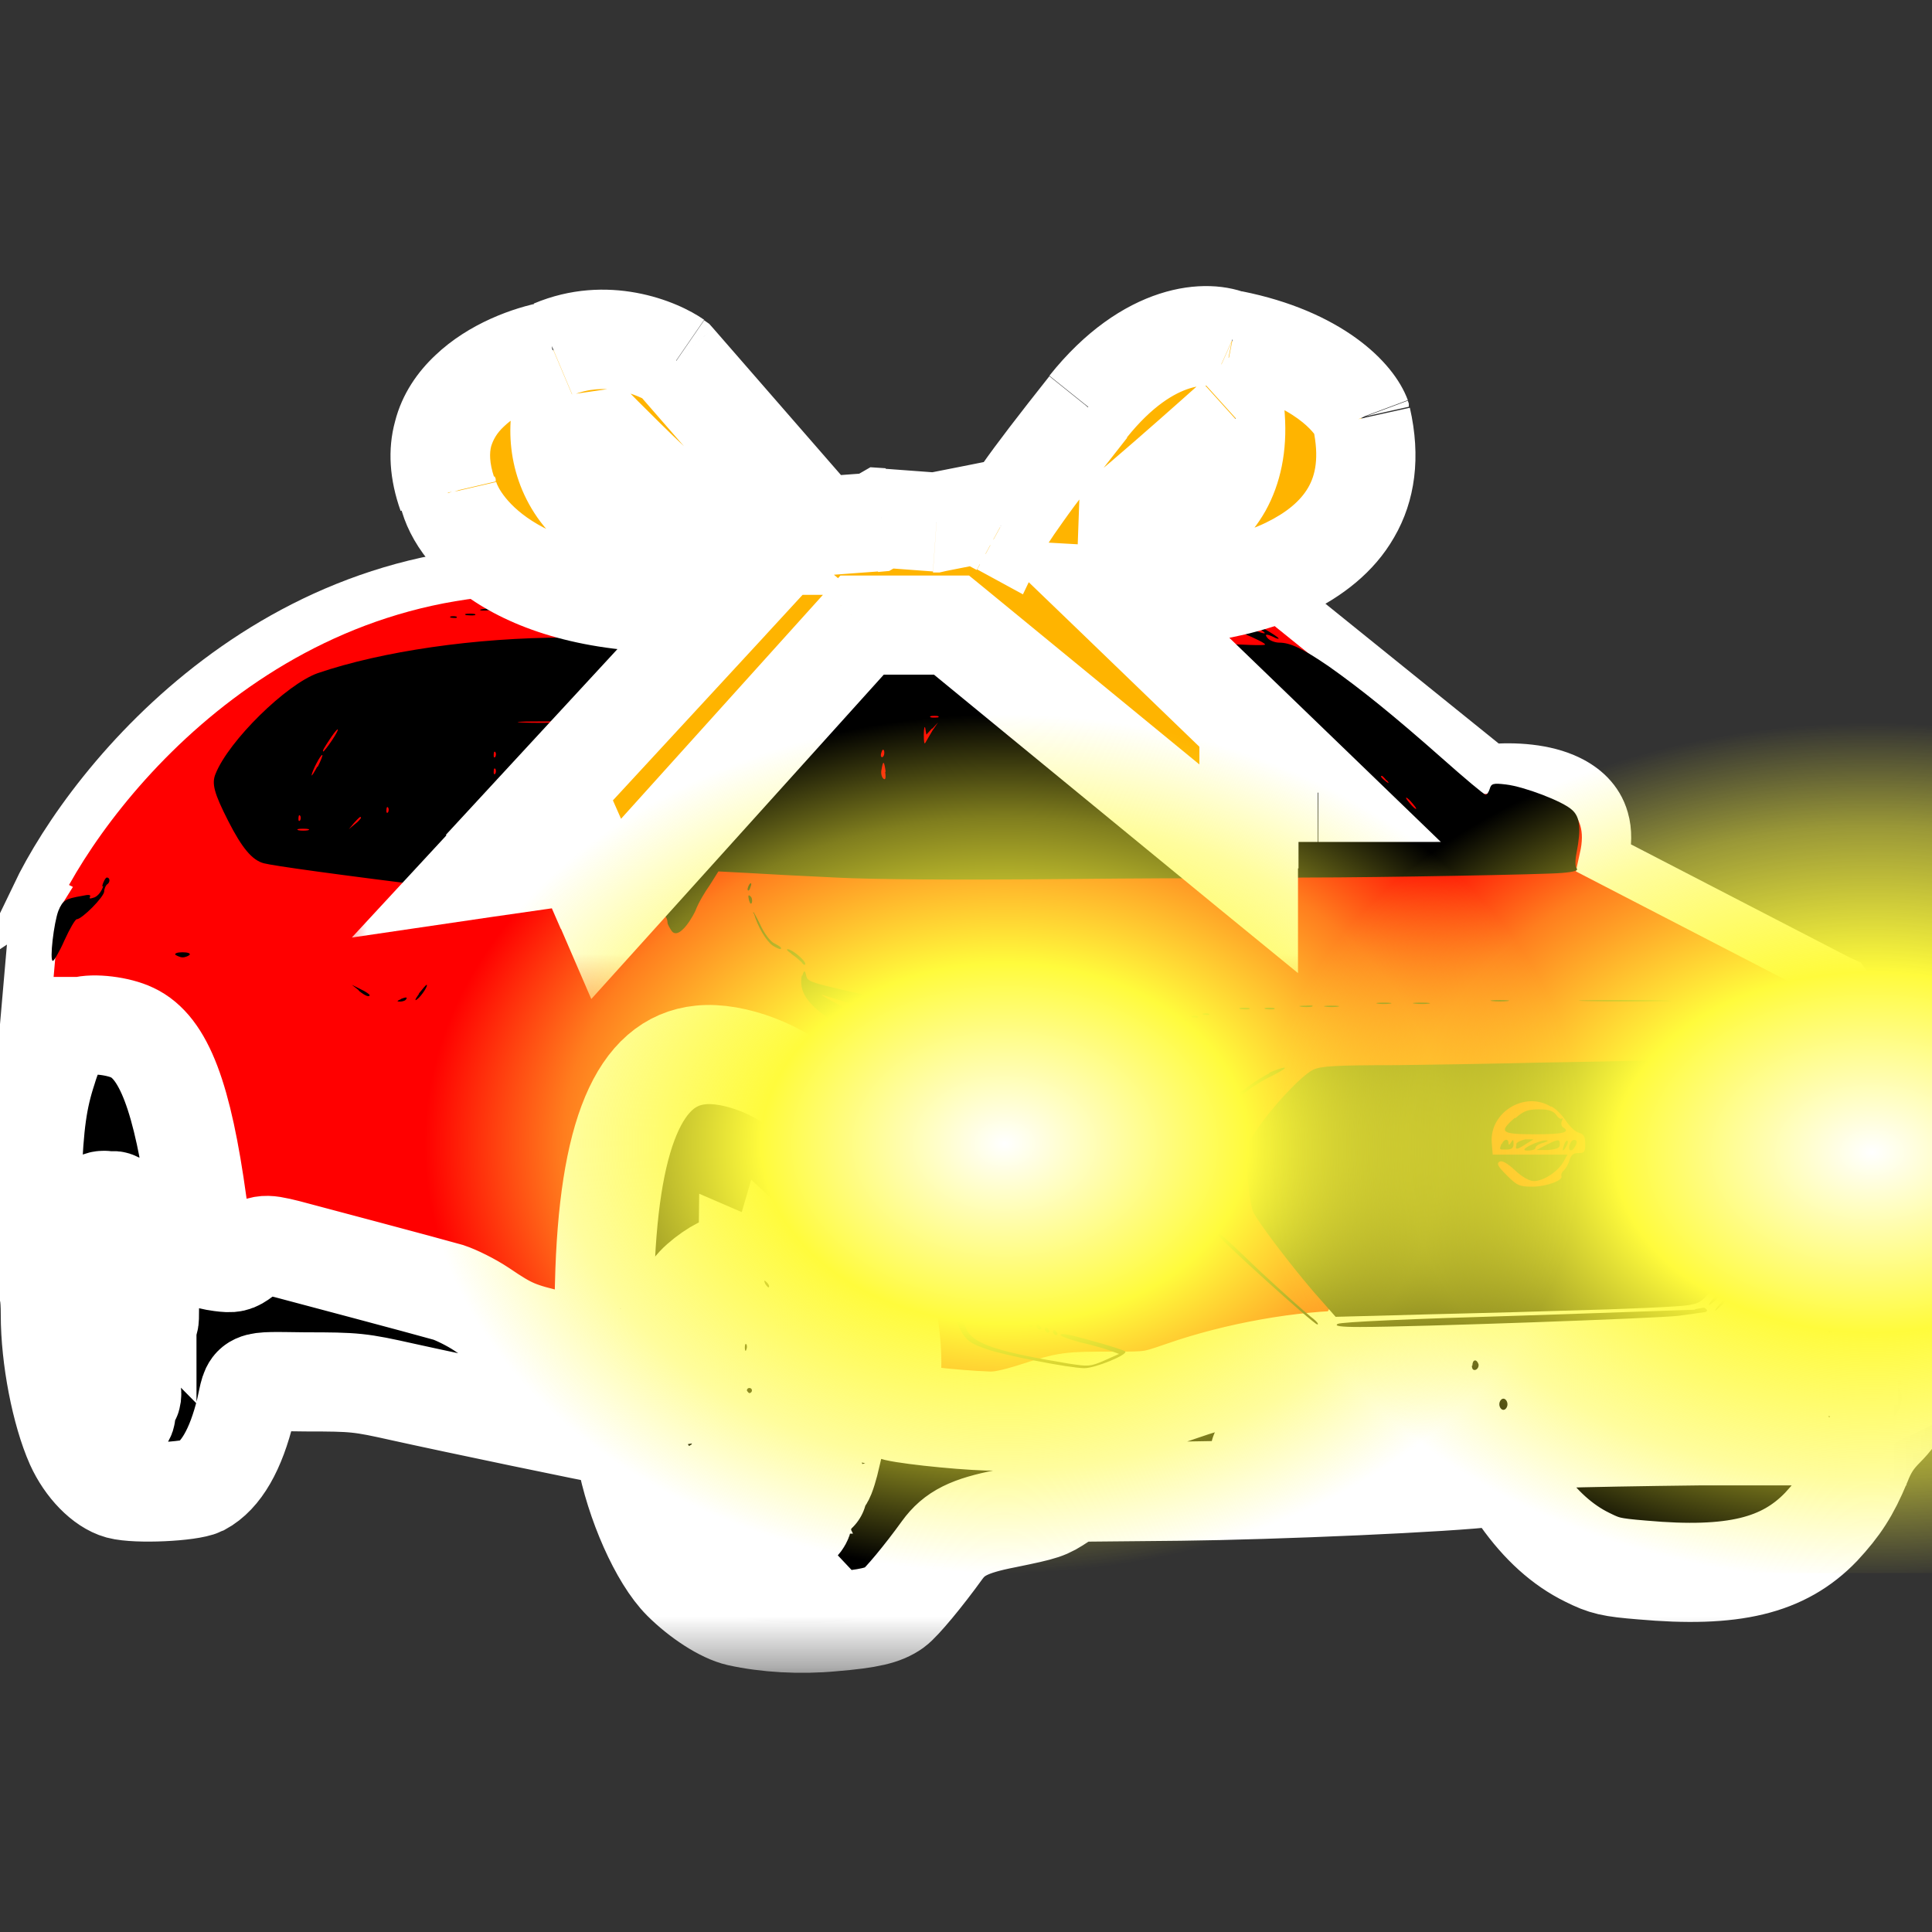 <?xml version="1.0" encoding="UTF-8"?>
<svg id="Layer_2" xmlns="http://www.w3.org/2000/svg" xmlns:xlink="http://www.w3.org/1999/xlink" viewBox="0 0 38 38">
  <rect x="0" y="0" width="38" height="38" fill="#333333" stroke="none"/>
  <defs>
    <style>.cls-1,.cls-2{fill:none;}.cls-3{mask:url(#mask);}.cls-4{fill:url(#radial-gradient-2);}.cls-5{fill:url(#radial-gradient);}.cls-6{fill:red;stroke-width:.97px;}.cls-6,.cls-2{stroke:#fff;}.cls-7{mask:url(#mask-1);}.cls-8{clip-path:url(#clippath-1);}.cls-9{fill:#fff;}.cls-2{stroke-width:1.95px;}.cls-10{fill:#ffb400;}.cls-11{clip-path:url(#clippath);}</style>
    <clipPath id="clippath">
      <rect class="cls-1" width="38" height="38"/>
    </clipPath>
    <clipPath id="clippath-1">
      <rect class="cls-1" x="0" y=".19" width="38" height="38"/>
    </clipPath>
    <mask id="mask" x="6.72" y="3.26" width="22.41" height="16.56" maskUnits="userSpaceOnUse">
      <g id="mask-2">
        <g id="path-3-outside-1_20_2999">
          <rect class="cls-9" x="6.72" y="3.26" width="22.41" height="16.56"/>
          <path d="M16.96,12.29h1.75l5.85,4.8v-1.5h1.36l-4-3.86c1.9.11,5.54-.44,4.86-3.5-.14-.37-.83-1.18-2.54-1.52-.44-.2-1.62-.21-2.83,1.3-1.2,1.51-1.65,2.2-1.73,2.36l-.45-.24-.81.16-1.08-.08-.14.08-1.08.08-2.83-3.25c-.37-.26-1.38-.66-2.42-.22-.96.18-2.72,1-2.07,2.83.19.81,1.5,2.36,5.2,2.13h.33l-4.84,5.24,1.95-.28.47,1.08,5.04-5.59v-.02ZM14.17,10.72c-3.02,0-3.44-1.93-3.02-2.95.03.18,2.04,2.14,3.02,2.95ZM21.23,10.78c.18,0,2.12-1.71,3.07-2.56.16,2.23-1.98,2.64-3.07,2.56Z"/>
        </g>
      </g>
    </mask>
    <mask id="mask-1" x="-1.33" y="18.29" width="39.95" height="14.62" maskUnits="userSpaceOnUse">
      <g id="mask-1-2">
        <g id="path-37-outside-2_20_2999">
          <rect class="cls-9" x="-1.33" y="18.29" width="39.95" height="14.62"/>
          <path d="M1.55,20.19c-.29.09-.46.31-.62.84-.19.58-.26,1.07-.3,2.14-.04.93.03,1.53.22,1.93.11.23.14.36.14.76,0,.85.21,1.92.49,2.55.2.44.55.8.87.89.34.09,1.38.04,1.61-.07.39-.21.68-.72.87-1.5.14-.62.02-.56,1.18-.55.98,0,1.07.01,1.92.2.99.22,3.82.81,4.13.86.2.03.2.04.25.35.18.97.66,2.05,1.11,2.5.34.34.8.64,1.11.71.54.12,1.21.16,1.84.1.73-.06,1.01-.13,1.22-.28.14-.1.58-.63.94-1.13.24-.33.53-.48,1.25-.62.78-.16.8-.17,1.09-.36l.24-.16,2.1-.02c1.86-.02,5.32-.17,6.15-.28l.25-.03.3.43c.39.55.82.94,1.31,1.18.34.17.47.2,1.08.25,1.79.16,2.78-.08,3.52-.85.37-.4.56-.69.79-1.24.12-.31.25-.5.46-.71.31-.31.42-.59.29-.76-.04-.05-.06-.11-.05-.14.04-.06-.09-.15-.27-.2-.09-.02-.44-.05-.79-.08-.44-.03-.7-.07-.91-.15-.43-.18-1.24-.29-1.78-.25l-.46.04v-.57l-.82.03c-.46.02-1.82.07-3.02.1-1.27.04-2.22.09-2.26.12s-.07.16-.07.29v.24h-.31c-.98,0-2.29.23-3.35.6-.61.21-.62.21-1.43.21s-.83,0-1.45.2c-.47.15-.73.2-.96.19-.63-.02-1.81-.15-1.88-.21-.06-.05-.06-.16-.03-.54.06-.6-.01-1.17-.27-2.29-.38-1.65-.87-2.84-1.37-3.36-.49-.5-1.45-.87-2.1-.8-1.21.12-1.82,1.57-1.89,4.51-.03,1.28-.05,1.4-.17,1.33-.05-.03-.4-.12-.78-.22-.75-.17-.91-.24-1.47-.62-.21-.14-.5-.28-.65-.33-.53-.15-2.72-.73-3.17-.85-.48-.12-.51-.11-.87.15-.16.12-.21.13-.44.1-.15-.02-.28-.05-.3-.08-.02-.02-.09-.5-.16-1.06-.29-2.11-.66-3.08-1.28-3.37-.27-.13-.76-.19-.99-.12h-.06ZM2.06,23.62s-.1.09-.21.18c-.15.14-.17.14-.12.04.06-.12.2-.23.3-.23.03,0,.04,0,.03,0ZM2.42,23.74c.13.13.35.57.34.69,0,.04-.02.01-.05-.06-.06-.15-.11-.12-.33.16-.09.12-.16.2-.16.17s.09-.15.2-.28c.18-.21.19-.24.13-.38-.08-.18-.25-.36-.31-.3-.02.02-.04.35-.06.73,0,.38-.03.7-.04.71-.03.04-.02-1.14,0-1.37.04-.24.09-.25.27-.07ZM1.74,24.57c-.04.06-.05.06-.03,0,.02-.05.03-.13.04-.16,0-.05,0-.05.03,0,.02.04,0,.11-.03.16h0ZM1.91,25.2c.06.08.09.17.08.19-.06.05-.21-.06-.41-.32l-.18-.24.15-.06c.15-.07.16-.06.2.1.03.09.1.24.16.33ZM2.88,24.8s0,.05-.02.05c-.02,0-.04-.03-.06-.05-.02-.03,0-.05.02-.05.03,0,.06.02.06.05ZM14.71,24.95c.14.06.15.09.15.37s-.07.4-.12.23c-.01-.03-.02.04,0,.18.05.7.06,1.14.02,1.14-.02,0-.16-.36-.29-.8-.3-.95-.33-1.04-.41-1.04-.03,0-.17.11-.31.25-.2.21-.23.22-.13.08.14-.2.57-.49.7-.49.06,0,.06.01.02.03-.03.01-.05.05-.04.08.02.03-.01.03-.06.01-.08-.03-.09-.02-.05.07.03.05.06.15.08.2.02.08.04.09.08.03.03-.04.03-.01.01.09-.02.13-.02.15.03.08s.05-.05.03.07c-.02.11-.01.15.03.12.04-.03.05,0,.02.09q-.04.12.05.05c.09-.08.09-.07.03.04-.08.15-.02.45.06.33.04-.05.04-.02.02.08-.02.1-.01.14.03.12.08-.05.07-.27-.06-.79-.06-.25-.12-.51-.13-.56-.03-.12.03-.23.08-.16.02.02.1.08.18.11h-.02ZM15.17,24.91c.34.15.68.53.91.98.26.53.34.85.35,1.43,0,.27.03.51.05.54.02.03,0,.03-.05-.01-.04-.03-.31-.11-.59-.18-.48-.1-.49-.11-.19-.09.24.02.29.01.2-.03-.16-.06-.1-.13.15-.18.22-.04.31.1.14.23-.07.05-.06.07.02.05.06-.02.12,0,.12.02s.03.05.05.05c.03,0,.05-.11.05-.24v-.25l-.2.04c-.11.02-.26.06-.33.08-.07.03-.21.05-.31.05h-.18l.11-.11c.06-.07.1-.14.08-.17-.05-.08-.15,0-.11.1.02.04.01.07-.02.05-.07-.04-.18.12-.15.21.02.04,0,.08-.02.08-.03,0-.06-.03-.08-.08-.03-.08.26-.49.34-.49.03,0,.08-.04.12-.08.04-.04.03-.04-.02,0-.05.04-.1.05-.1.02,0-.07.14-.18.18-.14.02.02.1-.07.18-.2.13-.2.16-.22.21-.14.04.05.08.07.1.05s.04.02.04.08-.02.12-.05.15c-.03.02-.13.12-.22.24l-.17.22.19-.08c.22-.09.38-.11.33-.03-.02.03,0,.05.03.05.08,0,.03-.33-.09-.72-.09-.28-.15-.35-.1-.11q.03.14-.04.05c-.07-.09-.09-.07-.23.15-.08.14-.17.24-.18.22-.02-.01.08-.17.2-.35l.22-.33-.15-.27c-.08-.15-.27-.39-.42-.53l-.27-.25-.07.24c-.04.14-.13.41-.21.62l-.14.38.03-.35c.08-.86.09-.93.22-.89.07.02.07.01.02-.03-.08-.06-.2-.08-.33-.1-.15-.03-.17-.05-.04-.05.1,0,.29.04.42.1ZM1.47,25.04c.05.07.05.09.02.06-.04-.02-.07-.01-.07.04,0,.04.08.11.16.14.09.03.16.07.16.08s-.07,0-.16-.02c-.15-.04-.16-.03-.16.08,0,.07.03.14.05.15t0,.02s-.08-.14-.09-.36c0-.2,0-.34,0-.33,0,.02.05.08.1.13h0ZM2.88,25.22c0,.08-.02.12-.03.11-.04-.04-.51.54-.51.62,0,.03.04.04.1.02.05-.01.17-.04.27-.06.15-.03.17-.06.2-.23.02-.16.02-.15.03.08,0,.24,0,.28-.09.25-.05-.01-.2,0-.33.03-.21.05-.23.04-.23-.04,0-.06.12-.26.27-.46.15-.2.27-.38.27-.41s0-.05.03-.05.03.07.03.15h0ZM2.39,25.34c0,.18-.1.22-.15.05-.02-.06-.05-.11-.09-.11-.08,0,.09-.11.17-.11.04,0,.07.07.07.16h0ZM1.76,25.53s-.12.08-.15.08,0-.04.05-.08c.05-.04.12-.08.15-.08s0,.04-.05.08ZM13.42,25.72c-.05.09-.1.16-.11.16s.01-.08.06-.16c.05-.09.1-.16.11-.16s-.01.07-.06.16ZM1.52,26.07c0,.15.02.36.04.47.03.14.02.24-.05.37q-.09.17-.12.05c-.02-.07-.05-.41-.07-.75l-.03-.62.12.1c.09.08.11.17.11.38ZM2.16,25.89c.02.18,0,.18-.05.05-.09-.2-.1-.28-.03-.25.04.01.07.1.08.21h0ZM13.66,26.01s.08.28.18.53c.15.36.22.47.35.54.1.05.15.11.13.15s-.28.1-.58.15-.6.1-.66.12c-.11.03-.12.02-.12-.15,0-.11.02-.12.03-.03.02.11.05.15.11.12.04-.02.1-.03.13-.03s.04-.02.03-.04c-.02-.03.04-.03.13-.02.14.02.16.01.14-.1q-.02-.12.05-.04c.08.1.43.14.49.04.02-.03.07-.04.12-.02.08.03.08.02-.01-.05-.13-.1-.22-.11-.16-.02.02.04.03.06,0,.04-.02-.02-.03-.05-.04-.08,0-.03-.05-.1-.11-.16-.11-.12-.6-.89-.6-.95,0-.02.09-.04.19-.04.12,0,.19.02.19.06v-.02ZM14.64,25.96s-.02.04-.05.06c-.03.02-.05,0-.05-.02,0-.03.03-.06.05-.06.03,0,.05.01.05.02ZM2.8,26.1s0,.04-.05.02c-.1-.04-.11-.08-.04-.08.03,0,.07.02.09.05h0ZM13.2,26.3c-.04.11-.09.3-.11.43l-.03.22.29-.02.29-.02-.23.05c-.27.06-.35.1-.31.17.02.03,0,.03-.05.02-.06-.03-.07-.05-.03-.09.03-.03.04-.09.02-.12-.04-.12.15-.83.22-.83.01,0-.01.09-.05.2h-.01ZM1.98,26.54s.02.05-.03.01c-.11-.09-.22-.03-.18.09.02.05,0,.17-.05.25-.07.14-.08.15-.08.04,0-.06.03-.14.06-.15.03-.02.04-.08.03-.12-.02-.04,0-.14.06-.22.07-.1.1-.11.11-.07.02.04.05.11.09.16h0ZM32.47,26.51c0,.06-.06.08-.2.08-.11,0-.18.02-.16.05.02.03.1.05.2.05.22,0,.2.1-.02.12-.21.02-.19.13.03.12.09,0,.15.02.15.06,0,.05-.07.08-.24.08h-.24v-.65h.24c.18,0,.24.02.24.08h0ZM30.7,26.86s.02-.08.02-.17.03-.18.07-.19c.05-.02.06.07.06.3,0,.4-.06.42-.31.13l-.17-.21v.2c0,.11-.03.21-.06.21-.07,0-.08-.56-.01-.62.02-.02.11.04.21.15.09.11.18.2.2.2h-.01ZM31.17,26.81c0,.24-.02.33-.06.31-.07-.03-.12-.43-.08-.56.07-.18.14-.05.14.25ZM31.88,26.54s-.05.05-.11.05c-.09,0-.11.04-.11.24,0,.18-.02.24-.09.24s-.08-.05-.06-.23c.01-.18,0-.23-.08-.25-.2-.04-.08-.12.18-.12.15,0,.27.02.27.05v.02ZM2.33,26.64c0,.06.07.23.14.38.08.16.13.34.12.42-.02.13-.04.1-.2-.21-.22-.46-.28-.7-.15-.7.05,0,.09.04.09.11ZM29.22,26.83c.12.3.11.43-.01.31-.08-.08-.37-.09-.37-.01,0,.03-.04.05-.08.05-.07,0-.06-.05.03-.28.06-.16.12-.3.14-.33.07-.11.18-.02.29.25h0ZM30.09,26.59s-.08.05-.18.05c-.2,0-.32.1-.29.25.02.13.3.17.35.05.05-.13.13-.1.13.05,0,.11-.03.14-.18.16-.35.07-.57-.21-.39-.49.08-.11.14-.14.33-.14.14,0,.24.02.24.05v.02ZM28.05,26.68s.03.13.03.19c0,.17.09.11.13-.09.07-.36.24-.21.34.27.05.27-.09.24-.16-.03l-.05-.18-.06.18c-.09.26-.17.27-.25.02l-.07-.21-.05.2c-.03.12-.08.21-.13.21s-.06-.03-.05-.1c.02-.05.05-.2.09-.33.06-.23.18-.3.24-.14h-.01ZM16.18,26.94c-.17.13-.21.09-.07-.06.07-.08.14-.11.15-.08s-.02.1-.08.14ZM2.32,27.4c.05.2.11.37.14.39.09.07-.22.32-.38.32-.25,0-.52-.38-.44-.65.03-.11.04-.1.04.08,0,.2,0,.21.16.18.11-.02.17-.01.19.04.02.05,0,.06-.07.05-.07-.02-.06-.01.02.04.06.04.12.08.14.08s.05.02.09.04c.12.07.19-.09.12-.29-.04-.1-.08-.21-.1-.24s-.05-.19-.07-.35c-.04-.35.03-.23.16.32h0ZM13.52,27.06s-.1.01-.14,0c-.04-.02-.01-.03.07-.03s.1.01.07.03ZM37.15,27.1s.04.02.04.04c0,.1-.05.09-.15-.03-.06-.07-.07-.1-.02-.06.04.03.1.05.12.05h.01ZM14.84,27.3s.05.14.06.22v.15l-.12-.14c-.08-.08-.16-.12-.21-.1-.03.02-.02-.01.04-.08.12-.14.16-.15.23-.05ZM30.63,27.4s-.04.05-.09.06c-.08,0-.07.01.03.05.07.03.12.09.12.13,0,.1-.16.16-.24.09-.04-.04-.01-.05.08-.06h.13l-.12-.06c-.12-.06-.16-.15-.09-.22.05-.06.18-.04.18.02h0ZM30.78,27.63c-.01.07-.02.03-.02-.09s0-.17.02-.12c.01.05.01.15,0,.22h0ZM31.17,27.65s-.07.05-.16.06c-.15,0-.16,0-.11-.13.09-.23.11-.24.19-.11.04.07.07.15.08.18ZM30.01,27.54l.04.15.07-.16c.08-.19.1-.09.02.12-.06.16-.1.14-.21-.1-.04-.09-.04-.15-.01-.15s.07.07.09.14ZM30.36,27.57c0,.09-.02.16-.05.16-.06,0-.08-.23-.02-.29.06-.07.07-.04.07.12h0ZM2.27,27.81v.11l-.04-.11c-.03-.06-.04-.17-.04-.24v-.14l.04.14c.02.08.04.18.04.24ZM29.28,27.65c0,.07-.02.13-.05.13s-.05-.08-.05-.17.02-.15.05-.13c.03.02.05.09.05.17ZM29.71,27.51s.04.05.08.05.08.02.08.05-.03.05-.08.05c-.04,0-.1.04-.14.08-.05.06-.09.07-.14.02-.08-.06-.1-.22-.04-.28.05-.06.23-.04.23.02h.01ZM13.17,27.83c.03.08.12.31.2.53.08.21.15.38.16.4.05.07.33-.15.55-.44.15-.2.28-.35.31-.36.02,0,.04.08.03.17q0,.17-.05.04c-.05-.16-.06-.15-.08.08-.03.29-.15.73-.2.73-.04,0-.03-.09.04-.27.14-.39.11-.47-.09-.24-.09.11-.28.27-.42.36-.14.1-.27.2-.29.23-.02.03-.05.04-.07.03-.05-.05-.23-.81-.27-1.14-.03-.27-.03-.31.04-.28.05.02.11.09.14.17h0ZM14.83,27.94s.08-.04.08-.01c0,.12-.18.12-.29,0l-.11-.12.12.1c.1.08.14.09.21.03h-.01ZM34.66,28.06l.21.18h-1.4c-2.52.03-3.89.07-4.22.13-.17.03-.92.08-1.65.09-.73.02-1.35.05-1.38.07-.08.05-1.44.1-1.44.05,0-.02.08-.1.18-.17.17-.13.18-.13,2.18-.19,2.61-.08,6.84-.27,7.27-.33.03,0,.15.08.26.17h0ZM16.35,28.62c-.05.21-.11.42-.15.47-.05.07-.05.06-.02-.03.02-.06.08-.34.13-.62.05-.31.09-.45.1-.36.01.08-.02.33-.07.54h.01ZM15.01,28.36c.27.25.49.41.75.54.16.08.28.17.28.22s-.03.07-.06.04c-.04-.02-.02.01.03.08.06.07.09.12.06.12-.12,0-1.23-.93-1.23-1.04,0-.07.04-.06.16.04h0ZM14.35,28.44s-.03.03-.03-.03.01-.09.03-.07c.02.02.02.07,0,.1ZM15.07,29.31c.07.32.13.62.15.68.03.08.02.09-.03.01s-.28-1.09-.28-1.25.05.02.16.56ZM15.2,29.19c.04.08.17.27.28.41s.18.28.16.3c-.02.03,0,.05.02.05.09,0,.07-.2-.02-.24-.04-.02-.08-.06-.08-.09,0-.04.06-.01.14.06.16.15.12.25-.15.43-.15.1-.16.1-.06.01.1-.09.11-.12.04-.17s-.46-.82-.46-.89.06-.01.13.13ZM13.77,29.54s-.02.08-.05.08-.04-.04-.02-.08.04-.08.05-.08.02.04.02.08ZM13.88,29.94c.12.27.08.26-.17-.05-.16-.21-.17-.22-.05-.2.08.01.15.09.22.25ZM14.72,30.15c.08.09.3.15.29.08-.03-.12.11-.12.17,0,.05.09.04.12-.05.17-.17.09-.76.04-.94-.08l-.15-.1.24-.11c.24-.12.31-.11.46.05h-.02Z"/>
        </g>
      </g>
    </mask>
    <radialGradient id="radial-gradient" cx="19.76" cy="22.6" fx="19.76" fy="22.6" r="11.41" gradientTransform="translate(0 5.77) scale(1 .74)" gradientUnits="userSpaceOnUse">
      <stop offset="0" stop-color="#fff"/>
      <stop offset=".42" stop-color="#fffb3c"/>
      <stop offset=".76" stop-color="#fffb3c" stop-opacity=".5"/>
      <stop offset="1" stop-color="#fffb3c" stop-opacity="0"/>
    </radialGradient>
    <radialGradient id="radial-gradient-2" cx="35.88" cy="21.87" fx="35.88" fy="21.87" r="11.41" gradientTransform="translate(-1.21 6.48) scale(1.06 .74)" xlink:href="#radial-gradient"/>
  </defs>
  <g id="Layer_1-2">
    <g class="cls-11">
      <g class="cls-8">
        <path class="cls-6" d="M.7,17.62c1.12-2.33,4.85-6.9,10.8-6.37h13.03l.13.11,4.66,3.76c.46-.04,1.07-.01,1.54.22.29.14.58.38.69.77.07.24.06.5,0,.77l4.62,2.39.11.05.07.1.94,1.32.06.08.02.1.33,1.46v.08s.19,4.76.19,4.76v.32l-.28.14-2.56,1.2-.09.04h-.1l-9.8.43h-.08l-7.56-1.06-.22-.03-.12-.19-1.83-2.85-2.07.28-.27,1.81-.08.53-.52-.13-5.18-1.3h0l-3.29-.88-.2-.05-.1-.17-1.18-2.03-1.74-.73-.33-.14.03-.35.37-4.25v-.09l.05-.08-.04-.02Z"/>
        <path d="M23.18,6.66c-.56.18-1.26.65-1.66,1.12-.14.16-.47.62-.75,1.02-.57.83-1.06,1.46-1.14,1.46-.03,0-.13-.04-.22-.09-.15-.08-.2-.08-.55.01-.21.05-.41.09-.44.08s-.27-.04-.54-.07c-.35-.03-.51-.03-.6.02-.06.03-.3.06-.52.06s-.47.02-.55.05c-.18.05-.24,0-1.08-1.11-1.52-1.98-2-2.39-3-2.55-.4-.07-.84.01-1.62.28-.68.23-1.08.46-1.36.76-.38.43-.49.69-.49,1.27,0,.46.01.51.21.92.38.78,1.13,1.36,2.05,1.59.71.18,1.9.32,2.85.33.2,0,.28.02.28.07,0,.04-.21.21-.47.38-.4.27-.5.31-.66.29-.19-.02-.18-.02.04-.03h.23l-.09-.19c-.05-.09-.13-.22-.18-.28-.09-.1-.07-.1.39-.08.26.01.47,0,.47-.02s-.1-.05-.23-.05-.4-.01-.61-.02c-.21,0-.65-.05-.97-.1-.75-.11-.81-.1-.31.03.51.13.6.19.78.52.13.24.14.27.05.27-.06,0-.14-.07-.21-.23-.15-.3-.31-.38-.93-.47-.38-.05-.65-.05-1.18,0-.38.04-.7.08-.72.09-.03.03.06.03.75-.04.47-.04.76-.04,1.15,0,.57.07.73.15.87.43l.08.16h-1.17c-1.78,0-3.62.27-4.88.7-.62.22-1.75,1.33-2.01,1.98-.08.19-.03.38.25.93.27.53.47.77.7.83.2.05,1.33.21,3.75.51.57.07,1.07.15,1.1.18.03.03.15.04.28.03.12-.02.52.02.88.07s.92.11,1.24.13c.57.03.68.07.69.25,0,.03.04.1.08.16.05.07.13.06.22-.03.08-.07.19-.24.25-.37.05-.14.18-.36.28-.5l.17-.27.57.03c.31.02,1.09.06,1.73.09.76.04,2.34.05,4.54.03,3.19-.03,3.39-.02,3.78.08.52.13.56.13.56,0,0-.1.04-.11.42-.11,1.39,0,4.7-.06,4.99-.09.25-.02.33-.05.29-.09-.03-.04-.03-.16,0-.31.09-.47.07-.7-.09-.84-.18-.17-.95-.46-1.3-.5-.25-.03-.29-.02-.32.09-.02.06-.05.11-.08.11s-.41-.32-.85-.71c-.96-.85-1.62-1.38-2.23-1.81-.51-.35-.76-.47-.98-.47-.08,0-.18-.04-.22-.08-.08-.09-.04-.1.11-.03.05.03.1.04.1.03,0-.04-.56-.36-.62-.35-.03,0,.04.05.15.11.37.2.17.17-.21-.02-.5-.25-.87-.35-1.54-.42-.59-.06-.86-.13-.86-.23,0-.03.15-.04.42-.02.52.04,1.47-.04,1.99-.18.22-.06.63-.22.9-.36.89-.46,1.4-1.13,1.52-1.98.14-1.04-.25-1.55-1.58-2.11-1.08-.46-1.62-.56-2.14-.4v.06ZM11.31,7.95c.1.06.57.51,1.04.99.47.49,1.08,1.09,1.36,1.33.28.25.49.47.47.5-.04.07-.52,0-1.07-.14-.48-.12-1.07-.4-1.39-.65-.43-.34-.75-1-.75-1.56,0-.25.09-.6.15-.6.02,0,.11.05.21.11l-.02.02ZM24.34,8.46c0,.75-.32,1.37-.91,1.75-.52.33-1.44.61-2,.61-.29,0-.28-.06.05-.22.33-.17.82-.58,1.85-1.54.49-.46.92-.84.95-.84s.05.11.05.24h.01ZM23.7,12.2c.32.06,1.23.44,1.18.48s-1.75-.07-1.78-.11c-.02-.03-.15-.16-.29-.28l-.27-.22.4.03c.22.02.56.07.76.1ZM18.89,12.45l.16.1h-.33c-.18,0-.67.02-1.09.04l-.78.03v-.14c0-.09.17-.15.5-.16.87-.03,1.35.01,1.53.12h.01ZM18.45,14.11s-.1.01-.14,0c-.04-.02-.01-.03.07-.03s.1.01.07.03ZM10.97,14.21c-.18.01-.5.01-.7,0s-.05-.02.34-.02.55,0,.37.02h-.01ZM18.34,14.33l.11-.12-.11.16c-.05.09-.12.2-.14.24-.02.04-.03-.03-.03-.16s.02-.19.03-.12l.02.12.11-.12h0ZM19.83,14.39c.04.06.06.11.05.11s-.07-.05-.12-.11c-.05-.06-.08-.11-.05-.11s.08.05.12.11ZM6.53,14.56c-.08.12-.16.22-.17.22-.03,0,.02-.08.16-.29.16-.23.17-.17.01.07ZM11.12,14.54c-.07.11-.08.08-.03-.07.02-.05.05-.08.06-.06.02.01,0,.07-.03.12h0ZM17.36,14.89s-.05.02-.03-.07c.02-.07.04-.1.06-.05.01.04,0,.1-.03.12ZM9.74,14.89s-.03.03-.03-.03.01-.09.03-.07c.02.02.02.07,0,.1ZM6.24,15.08c-.06.11-.11.19-.11.17,0-.07.18-.42.21-.4.01.01-.03.11-.09.23h0ZM17.41,15.18c.02.14,0,.17-.04.13-.03-.03-.05-.11-.03-.18.03-.18.05-.17.08.05h0ZM9.74,15.22s-.03.03-.03-.03.01-.09.03-.07c.02.02.02.07,0,.1ZM10.8,15.33c-.05.05-.06.04-.03-.03.02-.05.05-.08.07-.07s0,.06-.04.1ZM27.28,15.35q.07.09-.02.02c-.09-.07-.12-.11-.08-.11.01,0,.05.04.09.09h.01ZM9.8,15.43s-.03.03-.03-.03.01-.09.03-.07c.02.02.02.07,0,.1ZM10.21,15.41s-.11.01-.16,0c-.05-.02-.02-.03.07-.03s.13.01.1.03h-.01ZM27.78,15.8c.05.06.09.11.07.11s-.07-.05-.12-.11c-.05-.06-.09-.11-.07-.11s.07.05.12.11ZM7.63,15.98s-.03.03-.03-.03.01-.09.03-.07c.02.02.02.07,0,.1ZM5.9,16.14s-.03.03-.03-.03.01-.09.03-.07.02.07,0,.1ZM7.1,16.09s-.05.07-.12.12l-.12.1.1-.12c.1-.11.14-.15.14-.1ZM6.06,16.33c-.05.01-.14.01-.19,0-.05-.02-.01-.03.09-.03s.15.01.1.03Z"/>
        <path class="cls-10" d="M16.96,12.29h1.75l5.85,4.8v-1.5h1.36l-4-3.86c1.9.11,5.54-.44,4.86-3.5-.14-.37-.83-1.18-2.54-1.52-.44-.2-1.62-.21-2.83,1.3-1.2,1.51-1.65,2.2-1.73,2.36l-.45-.24-.81.16-1.08-.08-.14.08-1.08.08-2.83-3.25c-.37-.26-1.38-.66-2.42-.22-.96.18-2.72,1-2.07,2.83.19.81,1.5,2.36,5.2,2.13h.33l-4.84,5.24,1.95-.28.47,1.08,5.04-5.59v-.02ZM14.17,10.72c-3.02,0-3.44-1.93-3.02-2.95.03.18,2.04,2.14,3.02,2.95ZM21.23,10.78c.18,0,2.12-1.71,3.07-2.56.16,2.23-1.98,2.64-3.07,2.56Z"/>
        <g class="cls-3">
          <path class="cls-9" d="M16.96,12.29l-.72-.65.29-.32h.43s0,.97,0,.97ZM18.71,12.29v-.97h.35l.27.22-.62.75ZM24.56,17.08h.97v2.06l-1.59-1.3.62-.75h0ZM24.56,15.58h-.97v-.97h.97v.97ZM25.92,15.58l.68-.7,1.74,1.68h-2.41v-.97h-.01ZM21.92,11.72l-.68.7-1.89-1.82,2.62.15-.06.97h0ZM26.78,8.22l.91-.34.02.06v.06l-.94.21h.01ZM24.23,6.7l-.19.96-.11-.02-.1-.04.4-.89h0ZM21.41,8l-.76-.61h0l.76.61ZM19.68,10.35l.88.42-.44.92-.9-.49.47-.86h0ZM19.23,10.11l-.19-.96.35-.07.31.17-.47.86ZM18.42,10.27l.19.96-.13.03h-.13l.07-.98h0ZM17.34,10.19l-.48-.85.26-.15.3.02-.07.97h-.01ZM17.2,10.27l.48.85-.19.11-.22.02-.07-.97h0ZM16.12,10.35l.07.97-.49.04-.32-.37.74-.64ZM13.3,7.1l.55-.8.1.07.08.09-.74.64h0ZM10.88,6.88l.38.9-.1.04-.1.02s-.18-.96-.18-.96ZM8.81,9.7l.92-.33.02.05v.05l-.94.22h0ZM14.01,11.84l-.06-.97h.06s0,.97,0,.97ZM14.33,11.84v-.97h2.22l-1.51,1.64-.72-.66h.01ZM9.5,17.08l.14.96-2.72.4,1.87-2.02.72.66h-.01ZM11.45,16.8l-.14-.96.74-.11.3.68-.89.39h0ZM11.92,17.88l.72.65-1.01,1.12-.6-1.39.89-.39h0ZM14.17,10.72l.62-.75,2.09,1.73h-2.71v-.97h0ZM21.23,10.78l-.07.97.07-1.95v.97h0ZM24.3,8.22l-.65-.72,1.48-1.33.14,1.98-.97.07ZM16.96,12.29v-.97h1.75v1.95h-1.75v-.97h0ZM18.71,12.29l.62-.75,5.85,4.8-.62.75-.62.75-5.85-4.8s.62-.75.62-.75ZM24.56,17.08h-.97v-1.5h1.95v1.5h-.98ZM24.56,15.58v-.97h1.36v1.95h-1.36v-.97h0ZM25.92,15.58l-.68.7-4-3.86.68-.7.68-.7,4,3.86-.68.7ZM21.92,11.72l.06-.97c.87.05,2.07-.06,2.92-.47.41-.2.68-.43.83-.69.14-.24.22-.59.1-1.15l.95-.21.95-.21c.22.96.11,1.83-.31,2.55-.4.7-1.04,1.17-1.68,1.48-1.27.6-2.84.71-3.87.65l.06-.97h-.01ZM26.78,8.22l-.91.34c.02.05-.32-.61-1.82-.91l.19-.96.19-.96c1.91.38,2.97,1.35,3.26,2.14l-.91.34h0ZM24.23,6.7l-.4.89c.07.03-.66-.24-1.67,1.02l-.76-.61-.76-.61c1.4-1.76,3.04-2.01,3.99-1.58,0,0-.4.89-.4.89ZM21.41,8l.76.61c-.59.75-1,1.28-1.26,1.65-.28.39-.36.54-.36.53l-.88-.42-.88-.42c.08-.17.26-.44.53-.82.28-.4.71-.96,1.32-1.73l.76.61h0ZM19.68,10.35l-.47.86-.45-.24.47-.86.47-.86.45.24-.47.86ZM19.23,10.11l.19.96-.81.16-.19-.96-.19-.96.81-.16.19.96ZM18.42,10.27l-.07.97-1.08-.08.07-.97.07-.97,1.08.08-.07.97ZM17.34,10.19l.48.85-.14.08-.48-.85-.48-.85.14-.08.48.85ZM17.2,10.27l.07.97-1.08.08-.07-.97-.07-.97,1.08-.08.07.97ZM16.12,10.35l-.74.64-2.83-3.25.74-.64.74-.64,2.83,3.25s-.74.64-.74.64ZM13.3,7.1l-.55.8c-.07-.05-.29-.16-.58-.22-.28-.05-.59-.04-.91.09l-.38-.9-.38-.9c1.45-.61,2.81-.06,3.35.32l-.55.8h0ZM10.88,6.88l.18.96c-.37.07-.85.26-1.15.55-.14.13-.21.26-.25.39-.03.12-.04.31.06.61l-.92.33-.92.33c-.22-.62-.26-1.21-.11-1.76.14-.55.45-.98.79-1.3.66-.63,1.54-.94,2.13-1.05l.18.96v-.02ZM8.81,9.7l.95-.22c.04.16.74,1.6,4.2,1.39l.06.97.06.97c-3.96.24-5.87-1.43-6.21-2.88l.95-.22h-.01ZM14.01,11.84v-.97h.33v1.95h-.33v-.97h0ZM14.33,11.84l.72.66-4.84,5.24-.72-.66-.72-.66,4.84-5.24.72.66ZM9.5,17.08l-.14-.96,1.95-.28.14.96.14.96-1.95.28-.14-.96ZM11.45,16.8l.89-.39.47,1.08-.89.39-.89.39-.47-1.08.89-.39ZM11.92,17.88l-.72-.65,5.04-5.59.72.65.72.65-5.04,5.59s-.72-.65-.72-.65ZM14.17,10.72v.97c-1.71,0-2.93-.56-3.6-1.51-.64-.92-.64-2.01-.33-2.79l.9.37.9.37c-.1.25-.1.63.12.93.19.27.7.68,2,.68v.97h.01ZM11.15,7.77l.96-.14c-.02-.15-.08-.26-.09-.28-.02-.04-.04-.06-.04-.07s0,0,.01.02c.04.05.11.13.21.23.19.21.47.48.78.79.62.61,1.35,1.28,1.81,1.66l-.62.75-.62.75c-.52-.43-1.3-1.15-1.93-1.77-.32-.31-.62-.61-.84-.85-.11-.12-.21-.23-.29-.32-.04-.05-.08-.1-.12-.16-.02-.03-.05-.08-.08-.13-.02-.04-.08-.16-.11-.32l.96-.14v-.02ZM21.23,10.78v-.97c-.16,0-.28.04-.31.05-.05.02-.08.03-.09.04t0,0s.12-.08.22-.16c.21-.16.48-.39.79-.65.62-.53,1.33-1.16,1.8-1.58l.65.72.65.72c-.48.43-1.21,1.08-1.84,1.62-.32.27-.62.52-.86.71-.12.09-.23.18-.33.25-.05.03-.11.07-.18.11-.03.02-.09.04-.15.07-.05.02-.18.06-.36.06v-.99ZM24.3,8.22l.97-.07c.05.72-.08,1.36-.38,1.9-.3.53-.73.91-1.18,1.17-.87.5-1.89.59-2.55.54l.07-.97.07-.97c.43.03,1.02-.05,1.46-.29.2-.11.35-.25.44-.42.09-.16.17-.41.14-.81l.97-.07h0Z"/>
        </g>
        <path d="M9.18,12.1s.12.01.16,0c.03-.02,0-.03-.1-.03-.09,0-.12.01-.07.03h.01Z"/>
        <path d="M8.88,12.15s.09.01.1,0c.02-.02-.01-.03-.07-.03s-.08.02-.03.03Z"/>
        <path d="M2.03,17.43c-.03.1-.1.19-.17.22-.09.03-.11.03-.09-.01s-.02-.05-.15-.02c-.35.06-.38.09-.47.29-.09.23-.18.99-.11.99.02,0,.13-.18.23-.41.1-.22.21-.41.24-.41.1,0,.54-.44.54-.55,0-.05.03-.11.05-.13.07-.04.07-.14,0-.14-.02,0-.07.08-.09.17h.02Z"/>
        <path d="M14.72,17.43s-.03.07-.01.08c.01.02.04-.01.05-.06.04-.09,0-.11-.04-.02Z"/>
        <path d="M14.73,17.7c.02.07.04.1.06.05.01-.04,0-.1-.03-.12-.04-.04-.05-.02-.03.07Z"/>
        <path d="M14.83,17.97c.07.25.24.54.37.63.08.05.15.08.16.06.02-.02-.04-.06-.12-.1-.09-.04-.21-.2-.3-.4-.09-.18-.14-.27-.12-.19h.01Z"/>
        <path d="M15.56,18.76c.08.05.17.13.21.17.03.05.07.06.07.03,0-.07-.26-.29-.35-.29-.03,0,0,.04.08.09h0Z"/>
        <path d="M3.45,18.78s.08.05.14.05.12-.03.14-.05c.02-.03-.04-.05-.14-.05s-.16.02-.14.05Z"/>
        <path d="M15.77,19.19c-.06.3.1.55.53.84.28.19.5.41.79.76.22.28.45.52.52.54.12.05,3.95.49,4.23.49.15,0,1.57-.61,1.7-.74.09-.08.08-.08-1.09-.35-.44-.1-.79-.2-.77-.22.01-.03-.03-.03-.09-.02-.12.02-2.29-.41-4.17-.83-1.61-.36-1.53-.34-1.57-.5-.02-.08-.04-.07-.07.03h-.01ZM16.65,19.71c.44.14.77.42,1.29,1.12.29.4.31.45.21.45-.16,0-.2-.03-.48-.43-.32-.46-.81-.91-1.25-1.13-.19-.1-.3-.17-.24-.15.05.02.27.08.48.15h0ZM18.58,20.23s-.06.02-.1,0-.03-.03.03-.03.09.01.07.03ZM18.83,20.28c-.11.04.06.18.22.18.15,0,.27.16.23.31-.02.06-.03.05-.07-.06-.03-.11-.06-.14-.13-.11-.05.02-.19.05-.31.06l-.23.03.08.16c.09.18.08.22-.05.17-.05-.02-.07-.07-.06-.1.02-.04-.03-.13-.09-.2l-.12-.12-.03.12-.03.13-.07-.15c-.05-.12-.05-.16.03-.25.05-.06.16-.11.24-.11s.16-.03.18-.05c.02-.03.09-.05.15-.05.07,0,.09.02.05.03h.01ZM19.43,20.36c.22.04.41.08.43.1.05.04-.41-.02-.76-.1-.3-.07-.12-.07.33,0ZM17.96,20.53s.04,0,.04.04.04.12.1.18c.06.07.06.08-.01.03-.06-.04-.11-.08-.12-.07-.03.02-.23-.23-.23-.29,0-.02.04,0,.1.05.05.05.12.08.14.05h-.02ZM20.11,20.57s.04.04.08.02c.04-.02.08-.01.08.01,0,.03.09.05.21.07.34.02.39.03.39.08,0,.03.04.02.08-.02.04-.03.15-.05.23-.04,1,.18,1.96.4,1.86.41-.08.01-.24.07-.38.13-.48.22-.72.31-.74.3-.01-.02.05-.05.15-.09.09-.04.15-.09.12-.12-.02-.03,0-.04.03-.02.04.02.11.01.16-.02s.08-.06.06-.07c-.03,0-.07-.02-.1-.02s-.08-.02-.11-.02-.04-.04-.02-.08c.03-.05.02-.05-.03,0-.04.03-.14.05-.24.03-.13-.02-.2,0-.28.09l-.11.12.17-.09c.24-.12.28-.11.1.03-.14.11-.34.12-.32.01.02-.08-.27-.05-.3.03,0,.03-.06.04-.13.02-.07-.02-.07-.05.02-.1.07-.04.09-.06.05-.05s-.11-.02-.16-.06c-.04-.05-.07-.07-.04-.04.05.08.05.21-.02.17-.03-.02-.04,0-.02.06.03.07.02.08-.07.04-.05-.03-.13-.05-.16-.03-.03.01-.09-.04-.12-.1-.03-.07-.05-.08-.04-.03.06.2-.19-.02-.29-.26-.05-.12-.12-.25-.16-.27-.08-.05-.08-.14,0-.14.03,0,.05.02.05.05ZM18.88,20.78s.03-.04.03.02c0,.05-.04.12-.09.16-.08.07-.09.07-.06-.01.02-.05,0-.12-.03-.16q-.05-.06.03,0c.07.05.09.05.11,0h0ZM19.84,20.82s.09.07.11.05c.03-.02.03,0,.02.05-.02.04.01.09.05.11.05.02.09.08.09.13s.04.16.09.23c.06.09.06.1,0,.05-.14-.11-.54-.7-.48-.7.03,0,.08.04.12.08ZM21.54,21.56c.25,0,.28.01.12.03-.29.03-.8-.03-.76-.09.02-.03.09-.03.17,0s.29.06.47.07h0Z"/>
        <path d="M20.33,20.9s.03.05.06.05.04-.03.02-.05c-.02-.03-.04-.05-.06-.05-.01,0-.02.02-.02.05Z"/>
        <path d="M21.63,20.92c0,.07.03.08.15.05.18-.04.22-.08.1-.08-.04,0-.12-.02-.17-.03-.06-.02-.09,0-.09.05h.01Z"/>
        <path d="M22.11,20.99s.09.01.1,0c.02-.02-.01-.03-.07-.03s-.08.02-.03.03Z"/>
        <path d="M7.05,19.48c.13.11.22.14.22.09,0-.01-.08-.07-.17-.11l-.18-.09.14.11h0Z"/>
        <path d="M8.24,19.55c-.08.11-.09.15-.03.1.09-.07.22-.28.18-.28-.01,0-.08.08-.15.17h0Z"/>
        <path d="M1.54,19.47s.12.01.16,0c.03-.02,0-.03-.1-.03-.09,0-.12.01-.07.03h.01Z"/>
        <path d="M7.89,19.65c-.09.04-.09.05-.02.05.05,0,.11-.02.12-.05.03-.04-.01-.04-.11,0h.01Z"/>
        <path d="M29.35,19.69c.08.01.21.01.3,0,.08-.01.01-.02-.15-.02s-.23.01-.15.02Z"/>
        <path d="M31.24,19.69c.41.01,1.07.01,1.46,0,.4,0,.06-.02-.75-.02s-1.13.01-.72.02h0Z"/>
        <path d="M35.96,19.71s0,.08.02.11.05,0,.05-.06c0-.12,0-.13-.07-.05Z"/>
        <path d="M27.1,19.74c.06.01.17.01.24,0s.01-.02-.12-.02-.19.01-.12.02Z"/>
        <path d="M27.83,19.74c.08.01.2.01.27,0s0-.02-.15-.02-.21.01-.12.02Z"/>
        <path d="M25.58,19.8c.07.01.16.01.22,0,.05-.02,0-.03-.12-.02-.12,0-.16.01-.09.02h0Z"/>
        <path d="M26.07,19.8c.07.01.17.01.24,0s.01-.02-.12-.02-.19.01-.12.02Z"/>
        <path d="M24.41,19.85s.12.01.16,0c.03-.02,0-.03-.1-.03-.09,0-.12.01-.07.03h.01Z"/>
        <path d="M24.9,19.85s.12.01.16,0c.03-.02,0-.03-.1-.03-.09,0-.12.01-.06.03Z"/>
        <path d="M35.56,20.21c-.2.18-.44.41-.54.49-.12.09-.14.12-.06.09.08-.03.11-.04.09,0-.04.06.76.71.88.72.04,0,.24-.09.45-.19.35-.18.49-.31.41-.38-.03-.03-.7.31-.84.42-.04.03-.08.04-.1.03-.02-.02.11-.11.29-.21.22-.13.32-.22.33-.31.02-.09.03-.11.06-.05.03.04.07.05.08.04.04-.04-.17-.23-.25-.23-.03,0-.09-.08-.12-.16-.05-.14-.29-.57-.32-.57,0,0-.17.15-.36.34v-.03ZM36.13,20.31c.05.09.08.15.05.15s-.09-.06-.12-.14c-.04-.07-.09-.12-.11-.1-.02.01-.06,0-.08-.04-.03-.04-.14.04-.31.21l-.27.26.31-.36c.3-.34.32-.36.38-.24.03.07.1.18.16.27h0ZM35.57,20.99l.13.14-.15-.1c-.08-.05-.15-.12-.15-.15,0-.07.03-.04.17.11Z"/>
        <path d="M35.83,20.08s.02.07.05.09.04,0,.02-.05c-.04-.1-.08-.11-.08-.04h.01Z"/>
        <path d="M23.68,19.96s.09.01.1,0c.02-.02-.01-.03-.07-.03s-.08.02-.03.03Z"/>
        <path d="M34.84,19.98s.08.05.1.04,0-.05-.07-.07q-.08-.03-.03.03Z"/>
        <path d="M23.46,20.01s.09.01.1,0c.02-.02-.01-.03-.07-.03s-.08.02-.03.03Z"/>
        <path d="M23.25,20.07s.09.01.1,0c.02-.02-.01-.03-.07-.03s-.08.02-.03.03Z"/>
        <path d="M23.03,20.12s.09.01.1,0c.02-.02-.01-.03-.07-.03s-.08.02-.03.03Z"/>
        <path d="M1.55,20.19c-.29.09-.46.31-.62.84-.19.58-.26,1.07-.3,2.14-.04.93.03,1.53.22,1.93.11.23.14.36.14.76,0,.85.21,1.92.49,2.55.2.44.55.8.87.89.34.09,1.38.04,1.61-.07.39-.21.68-.72.87-1.5.14-.62.02-.56,1.18-.55.98,0,1.07.01,1.92.2.99.22,3.82.81,4.13.86.2.03.2.04.25.35.18.97.66,2.05,1.11,2.5.34.34.8.64,1.11.71.54.12,1.21.16,1.84.1.73-.06,1.01-.13,1.22-.28.14-.1.58-.63.94-1.13.24-.33.53-.48,1.25-.62.78-.16.8-.17,1.09-.36l.24-.16,2.1-.02c1.86-.02,5.32-.17,6.15-.28l.25-.03.3.43c.39.55.82.94,1.31,1.18.34.17.47.2,1.08.25,1.79.16,2.78-.08,3.52-.85.37-.4.56-.69.79-1.24.12-.31.25-.5.46-.71.31-.31.42-.59.29-.76-.04-.05-.06-.11-.05-.14.04-.06-.09-.15-.27-.2-.09-.02-.44-.05-.79-.08-.44-.03-.7-.07-.91-.15-.43-.18-1.24-.29-1.78-.25l-.46.04v-.57l-.82.03c-.46.02-1.82.07-3.02.1-1.27.04-2.22.09-2.26.12s-.07.16-.07.29v.24h-.31c-.98,0-2.29.23-3.35.6-.61.21-.62.21-1.43.21s-.83,0-1.45.2c-.47.15-.73.2-.96.19-.63-.02-1.81-.15-1.88-.21-.06-.05-.06-.16-.03-.54.06-.6-.01-1.17-.27-2.29-.38-1.65-.87-2.84-1.37-3.36-.49-.5-1.45-.87-2.1-.8-1.21.12-1.82,1.57-1.89,4.51-.03,1.28-.05,1.4-.17,1.33-.05-.03-.4-.12-.78-.22-.75-.17-.91-.24-1.47-.62-.21-.14-.5-.28-.65-.33-.53-.15-2.72-.73-3.17-.85-.48-.12-.51-.11-.87.15-.16.12-.21.13-.44.1-.15-.02-.28-.05-.3-.08-.02-.02-.09-.5-.16-1.06-.29-2.11-.66-3.08-1.28-3.37-.27-.13-.76-.19-.99-.12h-.06ZM2.06,23.62s-.1.09-.21.18c-.15.14-.17.14-.12.04.06-.12.2-.23.3-.23.03,0,.04,0,.03,0ZM2.42,23.74c.13.13.35.57.34.69,0,.04-.02.01-.05-.06-.06-.15-.11-.12-.33.16-.09.12-.16.2-.16.17s.09-.15.2-.28c.18-.21.19-.24.13-.38-.08-.18-.25-.36-.31-.3-.02.02-.04.35-.06.73,0,.38-.03.7-.04.71-.03.04-.02-1.14,0-1.37.04-.24.09-.25.27-.07ZM1.74,24.57c-.04.06-.05.06-.03,0,.02-.05.03-.13.04-.16,0-.05,0-.05.03,0,.02.04,0,.11-.03.16h0ZM1.91,25.2c.06.08.09.17.08.19-.06.05-.21-.06-.41-.32l-.18-.24.15-.06c.15-.07.16-.06.2.1.03.09.1.24.16.33ZM2.88,24.8s0,.05-.02.05c-.02,0-.04-.03-.06-.05-.02-.03,0-.05.02-.05.03,0,.06.02.06.05ZM14.71,24.95c.14.06.15.09.15.37s-.07.4-.12.23c-.01-.03-.02.04,0,.18.05.7.06,1.14.02,1.14-.02,0-.16-.36-.29-.8-.3-.95-.33-1.04-.41-1.04-.03,0-.17.11-.31.25-.2.21-.23.22-.13.08.14-.2.57-.49.7-.49.06,0,.06.01.02.03-.03.01-.05.05-.04.08.02.03-.01.03-.06.01-.08-.03-.09-.02-.05.07.03.05.06.15.08.2.02.08.04.09.08.03.03-.04.03-.01.01.09-.02.13-.02.15.03.08s.05-.05.03.07c-.02.11-.01.15.03.12.04-.03.05,0,.02.09q-.04.12.05.05c.09-.08.09-.07.03.04-.08.15-.02.45.06.33.04-.05.04-.02.02.08-.02.1-.01.14.03.12.08-.05.07-.27-.06-.79-.06-.25-.12-.51-.13-.56-.03-.12.03-.23.08-.16.02.02.1.08.18.11h-.02ZM15.17,24.91c.34.15.68.53.91.98.26.53.34.85.35,1.43,0,.27.03.51.05.54.02.03,0,.03-.05-.01-.04-.03-.31-.11-.59-.18-.48-.1-.49-.11-.19-.09.24.02.29.01.2-.03-.16-.06-.1-.13.15-.18.22-.04.31.1.14.23-.07.05-.06.07.02.05.06-.02.12,0,.12.02s.03.05.05.05c.03,0,.05-.11.05-.24v-.25l-.2.04c-.11.02-.26.06-.33.08-.07.03-.21.05-.31.05h-.18l.11-.11c.06-.07.1-.14.08-.17-.05-.08-.15,0-.11.1.02.04.01.07-.02.05-.07-.04-.18.12-.15.21.02.04,0,.08-.02.08-.03,0-.06-.03-.08-.08-.03-.08.26-.49.34-.49.03,0,.08-.04.12-.08.04-.04.03-.04-.02,0-.05.04-.1.05-.1.02,0-.07.14-.18.18-.14.02.02.1-.07.18-.2.13-.2.16-.22.21-.14.04.05.08.07.1.05s.04.02.04.08-.02.12-.05.15c-.03.02-.13.12-.22.24l-.17.22.19-.08c.22-.09.38-.11.33-.03-.02.03,0,.05.03.05.08,0,.03-.33-.09-.72-.09-.28-.15-.35-.1-.11q.03.14-.04.05c-.07-.09-.09-.07-.23.15-.08.14-.17.24-.18.22-.02-.01.08-.17.2-.35l.22-.33-.15-.27c-.08-.15-.27-.39-.42-.53l-.27-.25-.07.24c-.04.14-.13.41-.21.62l-.14.38.03-.35c.08-.86.09-.93.22-.89.07.02.07.01.02-.03-.08-.06-.2-.08-.33-.1-.15-.03-.17-.05-.04-.05.1,0,.29.04.42.1ZM1.47,25.04c.05.07.05.09.02.06-.04-.02-.07-.01-.07.04,0,.04.08.11.16.14.09.03.16.07.16.08s-.07,0-.16-.02c-.15-.04-.16-.03-.16.08,0,.07.03.14.05.15t0,.02s-.08-.14-.09-.36c0-.2,0-.34,0-.33,0,.02.05.08.1.13h0ZM2.88,25.22c0,.08-.02.12-.03.11-.04-.04-.51.54-.51.62,0,.03.04.04.1.02.05-.01.17-.04.27-.06.15-.03.17-.06.2-.23.02-.16.02-.15.03.08,0,.24,0,.28-.09.25-.05-.01-.2,0-.33.03-.21.05-.23.04-.23-.04,0-.06.12-.26.27-.46.15-.2.27-.38.27-.41s0-.05.03-.05.03.07.03.15h0ZM2.39,25.34c0,.18-.1.22-.15.05-.02-.06-.05-.11-.09-.11-.08,0,.09-.11.17-.11.04,0,.07.07.07.16h0ZM1.76,25.53s-.12.08-.15.08,0-.04.05-.08c.05-.04.12-.08.15-.08s0,.04-.05.08ZM13.42,25.72c-.05.09-.1.16-.11.16s.01-.08.06-.16c.05-.09.1-.16.11-.16s-.01.07-.06.16ZM1.52,26.07c0,.15.02.36.04.47.03.14.02.24-.05.37q-.09.17-.12.05c-.02-.07-.05-.41-.07-.75l-.03-.62.12.1c.09.08.11.17.11.38ZM2.16,25.89c.02.18,0,.18-.05.05-.09-.2-.1-.28-.03-.25.04.01.07.1.08.21h0ZM13.66,26.01s.08.28.18.53c.15.36.22.47.35.54.1.05.15.11.13.15s-.28.1-.58.15-.6.1-.66.12c-.11.03-.12.02-.12-.15,0-.11.02-.12.03-.03.02.11.05.15.11.12.04-.02.1-.03.13-.03s.04-.02.03-.04c-.02-.03.04-.03.13-.02.14.02.16.01.14-.1q-.02-.12.05-.04c.08.1.43.14.49.04.02-.03.07-.04.12-.02.08.03.08.02-.01-.05-.13-.1-.22-.11-.16-.02.02.04.03.06,0,.04-.02-.02-.03-.05-.04-.08,0-.03-.05-.1-.11-.16-.11-.12-.6-.89-.6-.95,0-.02.09-.04.19-.04.12,0,.19.02.19.06v-.02ZM14.64,25.96s-.02.04-.05.06c-.03.02-.05,0-.05-.02,0-.03.03-.06.05-.06.03,0,.05.01.05.02ZM2.8,26.1s0,.04-.05.02c-.1-.04-.11-.08-.04-.08.03,0,.07.02.09.05h0ZM13.2,26.3c-.04.11-.09.3-.11.43l-.03.22.29-.02.29-.02-.23.05c-.27.06-.35.1-.31.17.02.03,0,.03-.05.02-.06-.03-.07-.05-.03-.09.03-.03.04-.09.02-.12-.04-.12.15-.83.22-.83.01,0-.01.09-.05.2h-.01ZM1.98,26.54s.02.05-.03.01c-.11-.09-.22-.03-.18.09.02.05,0,.17-.05.25-.07.14-.08.15-.08.04,0-.06.03-.14.06-.15.03-.02.04-.08.03-.12-.02-.04,0-.14.06-.22.07-.1.1-.11.11-.07.02.04.05.11.09.16h0ZM32.47,26.51c0,.06-.06.08-.2.08-.11,0-.18.02-.16.05.02.03.1.05.2.05.22,0,.2.1-.02.12-.21.02-.19.13.03.12.09,0,.15.02.15.06,0,.05-.07.08-.24.08h-.24v-.65h.24c.18,0,.24.02.24.08h0ZM30.7,26.86s.02-.08.02-.17.03-.18.07-.19c.05-.02.06.07.06.3,0,.4-.06.42-.31.13l-.17-.21v.2c0,.11-.03.21-.06.21-.07,0-.08-.56-.01-.62.02-.02.11.04.21.15.09.11.18.2.2.2h-.01ZM31.17,26.81c0,.24-.02.33-.06.31-.07-.03-.12-.43-.08-.56.07-.18.14-.05.14.25ZM31.88,26.54s-.05.05-.11.05c-.09,0-.11.04-.11.24,0,.18-.02.24-.09.24s-.08-.05-.06-.23c.01-.18,0-.23-.08-.25-.2-.04-.08-.12.18-.12.15,0,.27.02.27.05v.02ZM2.33,26.64c0,.06.07.23.14.38.08.16.13.34.12.42-.02.13-.04.1-.2-.21-.22-.46-.28-.7-.15-.7.05,0,.09.04.09.11ZM29.22,26.83c.12.3.11.43-.01.31-.08-.08-.37-.09-.37-.01,0,.03-.04.05-.08.05-.07,0-.06-.05.03-.28.06-.16.12-.3.14-.33.07-.11.18-.02.29.25h0ZM30.09,26.59s-.08.05-.18.05c-.2,0-.32.1-.29.25.02.13.3.17.35.05.05-.13.13-.1.13.05,0,.11-.03.14-.18.16-.35.07-.57-.21-.39-.49.08-.11.14-.14.33-.14.14,0,.24.02.24.05v.02ZM28.05,26.68s.03.13.03.19c0,.17.09.11.13-.09.07-.36.24-.21.34.27.05.27-.09.24-.16-.03l-.05-.18-.06.18c-.09.26-.17.27-.25.02l-.07-.21-.05.2c-.03.12-.08.21-.13.21s-.06-.03-.05-.1c.02-.05.05-.2.09-.33.06-.23.18-.3.24-.14h-.01ZM16.18,26.94c-.17.13-.21.09-.07-.06.07-.08.14-.11.15-.08s-.02.1-.08.14ZM2.32,27.4c.05.2.11.37.14.39.09.07-.22.32-.38.32-.25,0-.52-.38-.44-.65.03-.11.04-.1.04.08,0,.2,0,.21.16.18.11-.02.17-.01.19.04.02.05,0,.06-.07.05-.07-.02-.06-.01.02.04.06.04.12.08.14.08s.05.02.09.04c.12.07.19-.09.12-.29-.04-.1-.08-.21-.1-.24s-.05-.19-.07-.35c-.04-.35.03-.23.16.32h0ZM13.52,27.06s-.1.01-.14,0c-.04-.02-.01-.03.07-.03s.1.01.07.03ZM37.15,27.1s.04.02.04.04c0,.1-.05.09-.15-.03-.06-.07-.07-.1-.02-.06.04.03.1.05.12.05h.01ZM14.84,27.3s.05.14.06.22v.15l-.12-.14c-.08-.08-.16-.12-.21-.1-.03.02-.02-.01.04-.08.12-.14.16-.15.23-.05ZM30.63,27.4s-.04.05-.09.06c-.08,0-.07.01.03.05.07.03.12.09.12.13,0,.1-.16.16-.24.09-.04-.04-.01-.05.08-.06h.13l-.12-.06c-.12-.06-.16-.15-.09-.22.05-.06.18-.04.18.02h0ZM30.78,27.63c-.01.07-.02.03-.02-.09s0-.17.02-.12c.01.05.01.15,0,.22h0ZM31.17,27.65s-.07.05-.16.06c-.15,0-.16,0-.11-.13.09-.23.11-.24.19-.11.04.07.07.15.08.18ZM30.01,27.54l.04.15.07-.16c.08-.19.1-.09.02.12-.06.16-.1.14-.21-.1-.04-.09-.04-.15-.01-.15s.07.07.09.14ZM30.36,27.57c0,.09-.02.16-.05.16-.06,0-.08-.23-.02-.29.06-.07.07-.04.07.12h0ZM2.27,27.81v.11l-.04-.11c-.03-.06-.04-.17-.04-.24v-.14l.04.14c.02.08.04.18.04.24ZM29.28,27.65c0,.07-.02.13-.05.13s-.05-.08-.05-.17.02-.15.05-.13c.03.02.05.09.05.17ZM29.71,27.51s.04.05.08.05.08.02.08.05-.03.05-.08.05c-.04,0-.1.04-.14.08-.05.06-.09.07-.14.02-.08-.06-.1-.22-.04-.28.05-.06.23-.04.23.02h.01ZM13.17,27.83c.03.08.12.31.2.53.08.21.15.38.16.4.05.07.33-.15.55-.44.15-.2.28-.35.31-.36.02,0,.04.08.03.17q0,.17-.05.04c-.05-.16-.06-.15-.08.08-.03.29-.15.73-.2.73-.04,0-.03-.09.04-.27.14-.39.11-.47-.09-.24-.09.11-.28.27-.42.36-.14.1-.27.2-.29.23-.02.03-.05.04-.07.03-.05-.05-.23-.81-.27-1.14-.03-.27-.03-.31.04-.28.05.02.11.09.14.17h0ZM14.83,27.94s.08-.04.08-.01c0,.12-.18.12-.29,0l-.11-.12.12.1c.1.08.14.09.21.03h-.01ZM34.66,28.06l.21.18h-1.4c-2.52.03-3.89.07-4.22.13-.17.03-.92.08-1.65.09-.73.02-1.35.05-1.38.07-.08.05-1.44.1-1.44.05,0-.02.08-.1.18-.17.17-.13.18-.13,2.18-.19,2.61-.08,6.84-.27,7.27-.33.03,0,.15.08.26.17h0ZM16.35,28.62c-.05.21-.11.42-.15.47-.05.07-.05.06-.02-.03.02-.06.08-.34.13-.62.05-.31.09-.45.1-.36.01.08-.02.33-.07.54h.01ZM15.01,28.36c.27.25.49.41.75.54.16.08.28.17.28.22s-.03.07-.06.04c-.04-.02-.02.01.03.08.06.07.09.12.06.12-.12,0-1.23-.93-1.23-1.04,0-.07.04-.06.16.04h0ZM14.35,28.44s-.03.03-.03-.03.01-.09.03-.07c.02.02.02.07,0,.1ZM15.07,29.31c.07.32.13.62.15.68.03.08.02.09-.03.01s-.28-1.09-.28-1.25.05.02.16.56ZM15.2,29.19c.04.08.17.27.28.41s.18.28.16.3c-.02.03,0,.05.02.05.09,0,.07-.2-.02-.24-.04-.02-.08-.06-.08-.09,0-.04.06-.01.14.06.16.15.12.25-.15.43-.15.1-.16.1-.06.01.1-.09.11-.12.04-.17s-.46-.82-.46-.89.06-.01.13.13ZM13.77,29.54s-.02.08-.05.08-.04-.04-.02-.08.04-.08.05-.08.02.04.02.08ZM13.88,29.94c.12.27.08.26-.17-.05-.16-.21-.17-.22-.05-.2.08.01.15.09.22.25ZM14.72,30.15c.08.09.3.15.29.08-.03-.12.11-.12.17,0,.05.09.04.12-.05.17-.17.09-.76.04-.94-.08l-.15-.1.24-.11c.24-.12.31-.11.46.05h-.02Z"/>
        <g class="cls-7">
          <path class="cls-2" d="M1.55,20.19c-.29.09-.46.31-.62.84-.19.58-.26,1.07-.3,2.14-.04.93.03,1.53.22,1.93.11.23.14.36.14.76,0,.85.21,1.92.49,2.55.2.44.55.8.87.89.34.09,1.38.04,1.61-.07.39-.21.68-.72.87-1.5.14-.62.02-.56,1.18-.55.98,0,1.07.01,1.92.2.99.22,3.82.81,4.13.86.2.03.2.04.25.35.18.97.66,2.05,1.11,2.5.34.34.8.64,1.11.71.54.12,1.21.16,1.84.1.73-.06,1.01-.13,1.22-.28.14-.1.58-.63.94-1.13.24-.33.53-.48,1.25-.62.78-.16.8-.17,1.09-.36l.24-.16,2.1-.02c1.86-.02,5.32-.17,6.15-.28l.25-.03.3.43c.39.55.82.94,1.31,1.18.34.17.47.2,1.08.25,1.79.16,2.78-.08,3.52-.85.37-.4.56-.69.79-1.24.12-.31.25-.5.46-.71.31-.31.42-.59.29-.76-.04-.05-.06-.11-.05-.14.04-.06-.09-.15-.27-.2-.09-.02-.44-.05-.79-.08-.44-.03-.7-.07-.91-.15-.43-.18-1.24-.29-1.78-.25l-.46.04v-.57l-.82.03c-.46.02-1.82.07-3.02.1-1.27.04-2.22.09-2.26.12s-.07.16-.07.29v.24h-.31c-.98,0-2.29.23-3.35.6-.61.21-.62.21-1.43.21s-.83,0-1.45.2c-.47.15-.73.2-.96.19-.63-.02-1.81-.15-1.88-.21-.06-.05-.06-.16-.03-.54.06-.6-.01-1.17-.27-2.29-.38-1.65-.87-2.84-1.37-3.36-.49-.5-1.45-.87-2.1-.8-1.21.12-1.82,1.57-1.89,4.51-.03,1.28-.05,1.4-.17,1.33-.05-.03-.4-.12-.78-.22-.75-.17-.91-.24-1.47-.62-.21-.14-.5-.28-.65-.33-.53-.15-2.72-.73-3.17-.85-.48-.12-.51-.11-.87.15-.16.12-.21.13-.44.1-.15-.02-.28-.05-.3-.08-.02-.02-.09-.5-.16-1.06-.29-2.11-.66-3.08-1.28-3.37-.27-.13-.76-.19-.99-.12h-.06ZM2.06,23.62s-.1.09-.21.18c-.15.14-.17.14-.12.04.06-.12.2-.23.3-.23.03,0,.04,0,.03,0ZM2.42,23.74c.13.13.35.57.34.69,0,.04-.02.01-.05-.06-.06-.15-.11-.12-.33.16-.09.12-.16.2-.16.17s.09-.15.2-.28c.18-.21.19-.24.13-.38-.08-.18-.25-.36-.31-.3-.02.02-.04.35-.06.73,0,.38-.03.7-.04.71-.03.04-.02-1.14,0-1.37.04-.24.09-.25.27-.07ZM1.74,24.57c-.04.06-.05.06-.03,0,.02-.05.03-.13.04-.16,0-.05,0-.05.03,0,.02.04,0,.11-.03.16h0ZM1.91,25.2c.06.08.09.17.08.19-.06.05-.21-.06-.41-.32l-.18-.24.15-.06c.15-.07.16-.06.2.1.03.09.1.24.16.33ZM2.88,24.8s0,.05-.02.05c-.02,0-.04-.03-.06-.05-.02-.03,0-.05.02-.05.03,0,.06.02.06.05ZM14.71,24.95c.14.06.15.09.15.37s-.07.4-.12.23c-.01-.03-.02.04,0,.18.05.7.06,1.14.02,1.14-.02,0-.16-.36-.29-.8-.3-.95-.33-1.04-.41-1.04-.03,0-.17.11-.31.25-.2.21-.23.22-.13.08.14-.2.57-.49.7-.49.06,0,.06.01.02.03-.03.01-.05.05-.04.08.02.03-.01.03-.06.01-.08-.03-.09-.02-.05.07.03.05.06.15.08.2.02.08.04.09.08.03.03-.04.03-.01.01.09-.02.13-.02.15.03.08s.05-.05.03.07c-.02.11-.01.15.03.12.04-.03.05,0,.02.09q-.04.12.05.05c.09-.08.09-.07.03.04-.08.15-.02.45.06.33.04-.05.04-.02.02.08-.02.1-.01.14.03.12.08-.05.07-.27-.06-.79-.06-.25-.12-.51-.13-.56-.03-.12.03-.23.08-.16.02.02.1.08.18.11h-.02ZM15.17,24.91c.34.15.68.53.91.98.26.53.34.85.35,1.43,0,.27.03.51.05.54.02.03,0,.03-.05-.01-.04-.03-.31-.11-.59-.18-.48-.1-.49-.11-.19-.09.24.02.29.01.2-.03-.16-.06-.1-.13.15-.18.22-.04.31.1.14.23-.07.05-.06.07.02.05.06-.02.12,0,.12.02s.03.05.05.05c.03,0,.05-.11.05-.24v-.25l-.2.04c-.11.02-.26.06-.33.08-.07.03-.21.05-.31.05h-.18l.11-.11c.06-.07.1-.14.08-.17-.05-.08-.15,0-.11.1.02.04.01.07-.02.05-.07-.04-.18.12-.15.21.02.04,0,.08-.02.08-.03,0-.06-.03-.08-.08-.03-.08.26-.49.34-.49.03,0,.08-.04.12-.08.04-.04.03-.04-.02,0-.05.04-.1.05-.1.02,0-.07.14-.18.18-.14.02.02.1-.07.18-.2.13-.2.16-.22.21-.14.04.05.08.07.1.05s.04.02.04.08-.02.12-.05.15c-.03.02-.13.12-.22.24l-.17.22.19-.08c.22-.09.38-.11.33-.03-.02.03,0,.05.03.05.08,0,.03-.33-.09-.72-.09-.28-.15-.35-.1-.11q.03.14-.04.05c-.07-.09-.09-.07-.23.15-.08.14-.17.24-.18.22-.02-.01.08-.17.2-.35l.22-.33-.15-.27c-.08-.15-.27-.39-.42-.53l-.27-.25-.07.24c-.04.14-.13.41-.21.62l-.14.38.03-.35c.08-.86.09-.93.22-.89.07.02.07.01.02-.03-.08-.06-.2-.08-.33-.1-.15-.03-.17-.05-.04-.05.1,0,.29.04.42.1ZM1.47,25.04c.05.07.05.09.02.06-.04-.02-.07-.01-.07.04,0,.04.08.11.16.14.09.03.16.07.16.08s-.07,0-.16-.02c-.15-.04-.16-.03-.16.08,0,.07.03.14.05.15t0,.02s-.08-.14-.09-.36c0-.2,0-.34,0-.33,0,.02.05.08.1.13h0ZM2.88,25.22c0,.08-.02.12-.03.11-.04-.04-.51.54-.51.62,0,.03.04.04.1.02.05-.01.17-.04.27-.06.15-.03.17-.06.2-.23.02-.16.02-.15.03.08,0,.24,0,.28-.09.25-.05-.01-.2,0-.33.03-.21.05-.23.04-.23-.04,0-.06.12-.26.27-.46.15-.2.27-.38.27-.41s0-.05.03-.05.03.07.03.15h0ZM2.39,25.34c0,.18-.1.22-.15.05-.02-.06-.05-.11-.09-.11-.08,0,.09-.11.17-.11.04,0,.07.07.07.16h0ZM1.76,25.53s-.12.08-.15.08,0-.04.05-.08c.05-.04.12-.08.15-.08s0,.04-.05.08ZM13.42,25.72c-.05.09-.1.16-.11.16s.01-.08.06-.16c.05-.09.1-.16.11-.16s-.01.07-.06.16ZM1.52,26.07c0,.15.02.36.04.47.03.14.02.24-.05.37q-.09.17-.12.05c-.02-.07-.05-.41-.07-.75l-.03-.62.12.1c.09.08.11.17.11.38ZM2.16,25.89c.02.18,0,.18-.05.05-.09-.2-.1-.28-.03-.25.04.01.07.1.08.21h0ZM13.66,26.01s.08.28.18.53c.15.36.22.47.35.54.1.05.15.11.13.15s-.28.1-.58.15-.6.1-.66.12c-.11.03-.12.02-.12-.15,0-.11.02-.12.03-.03.02.11.05.15.11.12.04-.02.1-.03.13-.03s.04-.02.03-.04c-.02-.03.04-.03.13-.02.14.02.16.01.14-.1q-.02-.12.05-.04c.08.1.43.14.49.04.02-.03.07-.04.12-.02.08.03.08.02-.01-.05-.13-.1-.22-.11-.16-.02.02.04.03.06,0,.04-.02-.02-.03-.05-.04-.08,0-.03-.05-.1-.11-.16-.11-.12-.6-.89-.6-.95,0-.02.09-.04.19-.04.12,0,.19.02.19.06v-.02ZM14.64,25.96s-.02.04-.05.06c-.03.02-.05,0-.05-.02,0-.03.03-.06.05-.06.03,0,.05.01.05.02ZM2.8,26.1s0,.04-.05.02c-.1-.04-.11-.08-.04-.08.03,0,.07.02.09.05h0ZM13.2,26.3c-.04.11-.09.3-.11.43l-.03.22.29-.02.29-.02-.23.05c-.27.06-.35.1-.31.17.02.03,0,.03-.05.02-.06-.03-.07-.05-.03-.09.03-.03.04-.09.02-.12-.04-.12.15-.83.22-.83.01,0-.01.09-.05.2h-.01ZM1.98,26.54s.02.05-.03.01c-.11-.09-.22-.03-.18.09.02.05,0,.17-.05.25-.07.14-.08.15-.08.04,0-.06.03-.14.06-.15.03-.02.04-.08.03-.12-.02-.04,0-.14.06-.22.07-.1.1-.11.11-.07.02.04.05.11.09.16h0ZM32.47,26.51c0,.06-.06.08-.2.08-.11,0-.18.02-.16.05.02.03.1.05.2.05.22,0,.2.1-.02.12-.21.02-.19.13.03.12.09,0,.15.02.15.06,0,.05-.07.08-.24.08h-.24v-.65h.24c.18,0,.24.02.24.08h0ZM30.7,26.86s.02-.08.02-.17.03-.18.07-.19c.05-.02.06.07.06.3,0,.4-.06.42-.31.13l-.17-.21v.2c0,.11-.03.21-.06.21-.07,0-.08-.56-.01-.62.02-.02.11.04.21.15.09.11.18.2.2.2h-.01ZM31.17,26.81c0,.24-.02.33-.06.31-.07-.03-.12-.43-.08-.56.07-.18.14-.05.14.25ZM31.88,26.54s-.05.05-.11.05c-.09,0-.11.04-.11.24,0,.18-.02.24-.09.24s-.08-.05-.06-.23c.01-.18,0-.23-.08-.25-.2-.04-.08-.12.18-.12.15,0,.27.02.27.05v.02ZM2.33,26.64c0,.06.07.23.14.38.08.16.13.34.12.42-.02.13-.04.1-.2-.21-.22-.46-.28-.7-.15-.7.05,0,.09.04.09.11ZM29.22,26.83c.12.3.11.43-.01.31-.08-.08-.37-.09-.37-.01,0,.03-.04.05-.08.05-.07,0-.06-.05.03-.28.06-.16.12-.3.14-.33.07-.11.18-.02.29.25h0ZM30.09,26.59s-.08.05-.18.05c-.2,0-.32.1-.29.25.02.13.3.17.35.05.05-.13.13-.1.13.05,0,.11-.03.14-.18.16-.35.07-.57-.21-.39-.49.08-.11.14-.14.33-.14.14,0,.24.02.24.05v.02ZM28.05,26.68s.03.13.03.19c0,.17.09.11.13-.09.07-.36.24-.21.34.27.05.27-.09.24-.16-.03l-.05-.18-.06.18c-.09.26-.17.27-.25.02l-.07-.21-.05.2c-.03.12-.08.21-.13.21s-.06-.03-.05-.1c.02-.05.05-.2.09-.33.06-.23.18-.3.24-.14h-.01ZM16.18,26.94c-.17.13-.21.09-.07-.06.07-.08.14-.11.15-.08s-.02.1-.08.14ZM2.32,27.4c.05.2.11.37.14.39.09.07-.22.32-.38.32-.25,0-.52-.38-.44-.65.03-.11.04-.1.04.08,0,.2,0,.21.16.18.11-.02.17-.01.19.04.02.05,0,.06-.07.05-.07-.02-.06-.01.02.04.06.04.12.08.14.08s.05.02.09.04c.12.07.19-.09.12-.29-.04-.1-.08-.21-.1-.24s-.05-.19-.07-.35c-.04-.35.03-.23.16.32h0ZM13.52,27.06s-.1.01-.14,0c-.04-.02-.01-.03.07-.03s.1.01.07.03ZM37.15,27.1s.04.02.04.04c0,.1-.05.09-.15-.03-.06-.07-.07-.1-.02-.06.04.03.1.05.12.05h.01ZM14.84,27.3s.05.14.06.22v.15l-.12-.14c-.08-.08-.16-.12-.21-.1-.03.02-.02-.01.04-.08.12-.14.16-.15.23-.05ZM30.63,27.4s-.04.05-.09.06c-.08,0-.07.01.03.05.07.03.12.09.12.13,0,.1-.16.16-.24.09-.04-.04-.01-.05.08-.06h.13l-.12-.06c-.12-.06-.16-.15-.09-.22.05-.06.18-.04.18.02h0ZM30.78,27.63c-.01.07-.02.03-.02-.09s0-.17.02-.12c.01.05.01.15,0,.22h0ZM31.17,27.65s-.07.05-.16.06c-.15,0-.16,0-.11-.13.09-.23.11-.24.19-.11.04.07.07.15.08.18ZM30.01,27.54l.04.15.07-.16c.08-.19.1-.09.02.12-.06.16-.1.14-.21-.1-.04-.09-.04-.15-.01-.15s.07.07.09.14ZM30.36,27.57c0,.09-.02.16-.05.16-.06,0-.08-.23-.02-.29.06-.07.07-.04.07.12h0ZM2.27,27.81v.11l-.04-.11c-.03-.06-.04-.17-.04-.24v-.14l.04.14c.02.08.04.18.04.24ZM29.28,27.65c0,.07-.02.13-.05.13s-.05-.08-.05-.17.02-.15.05-.13c.03.02.05.09.05.17ZM29.71,27.51s.04.05.08.05.08.02.08.05-.03.05-.08.05c-.04,0-.1.04-.14.08-.05.06-.09.07-.14.02-.08-.06-.1-.22-.04-.28.05-.06.23-.04.23.02h.01ZM13.17,27.83c.03.08.12.31.2.53.08.21.15.38.16.4.05.07.33-.15.55-.44.15-.2.28-.35.31-.36.02,0,.04.08.03.17q0,.17-.05.04c-.05-.16-.06-.15-.08.08-.03.29-.15.73-.2.73-.04,0-.03-.09.04-.27.14-.39.11-.47-.09-.24-.09.11-.28.27-.42.36-.14.1-.27.2-.29.23-.02.03-.05.04-.07.03-.05-.05-.23-.81-.27-1.14-.03-.27-.03-.31.04-.28.05.02.11.09.14.17h0ZM14.83,27.94s.08-.04.08-.01c0,.12-.18.12-.29,0l-.11-.12.12.1c.1.08.14.09.21.03h-.01ZM34.66,28.06l.21.18h-1.4c-2.52.03-3.89.07-4.22.13-.17.03-.92.08-1.65.09-.73.02-1.35.05-1.38.07-.08.05-1.44.1-1.44.05,0-.02.08-.1.18-.17.17-.13.18-.13,2.18-.19,2.61-.08,6.84-.27,7.27-.33.03,0,.15.08.26.17h0ZM16.35,28.62c-.05.21-.11.42-.15.47-.05.07-.05.06-.02-.03.02-.06.08-.34.13-.62.05-.31.09-.45.1-.36.01.08-.02.33-.07.54h.01ZM15.01,28.36c.27.25.49.41.75.54.16.08.28.17.28.22s-.03.07-.06.04c-.04-.02-.02.01.03.08.06.07.09.12.06.12-.12,0-1.23-.93-1.23-1.04,0-.07.04-.06.16.04h0ZM14.35,28.44s-.03.03-.03-.03.01-.09.03-.07c.02.02.02.07,0,.1ZM15.07,29.31c.07.32.13.62.15.68.03.08.02.09-.03.01s-.28-1.09-.28-1.25.05.02.16.56ZM15.2,29.19c.04.08.17.27.28.41s.18.28.16.3c-.02.03,0,.05.02.05.09,0,.07-.2-.02-.24-.04-.02-.08-.06-.08-.09,0-.04.06-.01.14.06.16.15.12.25-.15.43-.15.1-.16.1-.06.01.1-.09.11-.12.04-.17s-.46-.82-.46-.89.06-.01.13.13ZM13.77,29.54s-.02.08-.05.08-.04-.04-.02-.08.04-.08.05-.08.02.04.02.08ZM13.88,29.94c.12.27.08.26-.17-.05-.16-.21-.17-.22-.05-.2.08.01.15.09.22.25ZM14.72,30.15c.08.09.3.15.29.08-.03-.12.11-.12.17,0,.05.09.04.12-.05.17-.17.09-.76.04-.94-.08l-.15-.1.24-.11c.24-.12.31-.11.46.05h-.02Z"/>
        </g>
        <path d="M14.65,26.51c0,.06.02.08.03.03.02-.04.01-.09,0-.1-.02-.02-.03.01-.03.07Z"/>
        <path d="M15.05,25.25s.05.08.07.07c.02-.02,0-.06-.04-.1-.05-.05-.06-.04-.03.03Z"/>
        <path d="M28.95,26.86c0,.07.03.1.08.08.04-.02.06-.07.05-.11-.04-.11-.12-.09-.12.03h0Z"/>
        <path d="M14.69,27.35s.03.05.05.05c.03,0,.05-.03.05-.05,0-.03-.02-.05-.05-.05s-.05.02-.05.05Z"/>
        <path d="M29.49,27.62c0,.06.04.11.08.11s.08-.05.08-.11-.04-.11-.08-.11-.08.05-.08.11Z"/>
        <path d="M22.81,20.18s.09.01.1,0c.02-.02-.01-.03-.07-.03s-.08.02-.03.03Z"/>
        <path d="M36.39,20.35c.07.12.13.21.14.2.03-.02-.2-.41-.24-.41-.02,0,.03.1.1.21Z"/>
        <path d="M22.47,20.25c-.07.03-.08.05-.03.05.04,0,.13-.02.19-.05.07-.03.08-.05.03-.05-.04,0-.13.02-.19.05Z"/>
        <path d="M22.22,20.34s.09.01.1,0c.02-.02-.01-.03-.07-.03s-.08.02-.03.03Z"/>
        <path d="M21.85,20.41c-.11.03-.11.04-.03.04.06,0,.16-.02.22-.04.14-.06,0-.06-.19,0Z"/>
        <path d="M30.25,20.9c-.73.02-1.98.04-2.78.05-1.23,0-1.49.02-1.64.09-.23.11-.81.73-1.11,1.18l-.22.33.04.57c.02.32.07.64.11.72.11.22.71,1.01,1.18,1.56l.44.5,1.14-.03c.63-.02,2.12-.05,3.33-.09,1.21-.03,2.32-.08,2.47-.11.27-.05.28-.05.79-.75.61-.83.9-1.31.98-1.57.03-.11.05-.38.05-.61,0-.36-.02-.44-.14-.62-.23-.35-.74-.89-1-1.09l-.25-.18h-1.02c-.56.02-1.62.04-2.35.05h-.02ZM30.51,21.76c.1.05.23.19.3.3.07.1.18.21.25.22.09.03.12.07.12.22,0,.16-.02.18-.14.18-.1,0-.14.04-.17.14-.02.07-.07.16-.11.2-.04.03-.06.08-.05.11.05.08-.29.21-.57.21-.25,0-.3-.02-.5-.22-.17-.17-.21-.23-.15-.27.05-.03.15.02.31.17.14.13.28.21.37.21.18,0,.45-.17.57-.36l.09-.16h-1.47l-.02-.24c-.04-.6.66-1.02,1.17-.7h0Z"/>
        <path d="M29.79,21.99c-.32.28-.27.32.41.32.55,0,.7-.04.54-.14-.03-.02-.04-.08-.02-.12.02-.05.02-.07,0-.05s-.07-.01-.11-.07c-.06-.08-.14-.11-.34-.11-.22,0-.3.03-.46.17h-.02Z"/>
        <path d="M29.53,22.5c-.04.12-.05.11.1.11.1,0,.14-.03.14-.11,0-.09-.01-.1-.05-.03-.03.05-.05.06-.05.01,0-.09-.09-.08-.13.02h-.01Z"/>
        <path d="M29.83,22.51c-.04.11,0,.11.17,0l.16-.1h-.16c-.08.02-.17.05-.18.1h.01Z"/>
        <path d="M30.09,22.53c-.13.07-.14.1-.04.1.08,0,.15-.02.15-.05s.06-.08.15-.1c.11-.04.12-.05.04-.05-.06,0-.2.05-.3.1Z"/>
        <path d="M30.41,22.52l-.19.1h.23c.18-.02.23-.04.23-.11,0-.11-.03-.11-.27.01Z"/>
        <path d="M30.77,22.5c-.05.14-.04.17.03.06.03-.05.05-.11.03-.12-.01-.02-.04.01-.06.06Z"/>
        <path d="M30.88,22.5c-.05.12.02.17.08.08.07-.1.07-.16,0-.16-.03,0-.07.04-.08.09h0Z"/>
        <path d="M33.79,20.87s.11.09.23.19c.29.23.87.9,1.01,1.16.1.18.11.28.08.79-.03.65-.04.77-.08.74-.02-.01-.2.23-.41.53-.21.3-.5.71-.65.91-.43.55-.41.52-.27.42.21-.14,1.7-2.09,1.79-2.34.04-.11.09-.77.06-1.05,0-.15-.88-1.07-1.14-1.2-.16-.08-.7-.2-.65-.14h.03Z"/>
        <path d="M24.97,21.11c-.42.19-1.6,1.17-1.6,1.32,0,.03.16-.1.37-.29.5-.49.9-.8,1.28-.98.18-.09.29-.16.24-.16s-.18.05-.3.1h0Z"/>
        <path d="M17.24,21.28s-.05.05-.02.05.08-.03.1-.05c.04-.06.02-.06-.08,0Z"/>
        <path d="M16.96,21.42c-.21.11-.2.15.01.05.09-.05.16-.1.16-.11,0-.04,0-.03-.17.06Z"/>
        <path d="M16.34,21.83l-.1.12.14-.11c.08-.06.15-.11.16-.12s0-.02-.03-.02-.1.05-.16.12h0Z"/>
        <path d="M23.52,22.51s.1.01.14,0c.03-.02,0-.03-.07-.03s-.1.01-.06.03h-.01Z"/>
        <path d="M37.13,22.5c-.08.12-.11.46-.04.46.1,0,.02,2.02-.09,2.23-.04.09-.2.25-.35.37-.15.12-.25.22-.23.22s.07-.02.1-.05c.03-.03.07,0,.11.08.05.12.05.14-.02.11-.05-.02-.07-.01-.04.03s0,.05-.06.02c-.08-.03-.09-.02-.04.02.05.05.1.04.23-.02.17-.09.23-.16.09-.11-.04.02-.09,0-.11-.03-.02-.04,0-.04.05-.03.04.02.16-.05.29-.16l.21-.19.02-1.11c.02-1.06-.04-1.97-.1-1.86l-.02.02Z"/>
        <path d="M24.01,22.56s.09.01.1,0c.02-.02-.01-.03-.07-.03s-.08.02-.03.03Z"/>
        <path d="M17.91,23.05s.2.67.41,1.37c.58,1.96.56,1.92,1.07,2.11.32.12,1.65.38,1.94.38.21,0,.87-.27.8-.33-.02-.02-.24-.09-.48-.16-.63-.18-.79-.21-.79-.16,0,.02.17.08.38.14.22.05.47.12.58.16l.19.07-.29.13c-.28.12-.31.12-.7.06-1.33-.22-1.81-.37-1.98-.62-.09-.14-.28-.7-.65-1.98-.12-.43-.25-.83-.27-.89-.03-.07.02-.07.13,0,.23.14.3.24.6,1.05.14.38.32.81.4.96.15.3.4.56.4.43,0-.04-.01-.07-.03-.05-.07.07-.55-.81-.57-1.05,0-.06-.03-.11-.05-.11s-.04-.03-.03-.07c.03-.09-.36-1.06-.48-1.19-.08-.09-.51-.31-.6-.31-.01,0-.01.04,0,.09l.02-.03Z"/>
        <path d="M36.98,23.2c0,.09,0,.12.03.07,0-.05,0-.12,0-.16-.02-.03-.03,0-.03.1h0Z"/>
        <path d="M23.49,23.39c0,.08.01.1.03.07.01-.03.01-.1,0-.14-.02-.03-.03,0-.03.07Z"/>
        <path d="M36.92,23.48c0,.06.02.08.03.03.02-.04,0-.09,0-.1-.02-.02-.03.01-.03.07Z"/>
        <path d="M36.88,23.88c0,.08,0,.1.03.06,0-.03,0-.1,0-.14-.02-.03-.03,0-.03.07h0Z"/>
        <path d="M23.67,23.93c.05.06.11.11.12.11s-.02-.05-.07-.11c-.05-.06-.11-.11-.12-.11s.02.05.07.11Z"/>
        <path d="M36.76,24.35c-.04.14-.05.26-.04.28.02.01.05-.09.09-.23s.05-.26.04-.28c-.02-.01-.05.09-.09.23Z"/>
        <path d="M34.86,24.37c-.06.09-.1.16-.09.16s.08-.08.14-.16c.06-.09.1-.16.09-.16s-.08.07-.14.16Z"/>
        <path d="M23.96,24.29c0,.06,1.88,1.76,1.95,1.76.04,0-.02-.07-.14-.16-.11-.09-.56-.49-.99-.89-.72-.69-.82-.78-.82-.71Z"/>
        <path d="M34.56,24.78c-.08.11-.12.18-.09.16.07-.04.3-.36.27-.36-.02,0-.09.09-.18.2Z"/>
        <path d="M34.02,25.43c-.21.23-.33.38-.27.34.1-.08.27-.25.54-.59.27-.33.11-.18-.27.24h0Z"/>
        <path d="M36.46,25.17c-.05.09-.2.3-.34.47l-.25.31.24-.17c.22-.15.44-.36.27-.25-.1.06-.08,0,.08-.24.08-.12.13-.23.11-.25s-.07.04-.11.14h0Z"/>
        <path d="M19.19,25.71s.1.14.15.18c.06.05.05.01-.03-.1-.14-.19-.2-.23-.11-.08h0Z"/>
        <path d="M33.34,25.76c-.08,0-1.66.06-3.53.12-2.02.06-3.44.12-3.5.16-.07.04.05.06.44.06,1.06,0,5.86-.17,6.26-.22.22-.03.45-.06.5-.07.05,0,.08-.03.06-.05-.02-.02-.04-.04-.06-.04s-.1.02-.17.03h0Z"/>
        <path d="M19.74,25.86s.39.2.42.17c.01-.01-.05-.06-.15-.11-.18-.09-.27-.11-.27-.06Z"/>
        <path d="M20.22,26.05s.03.05.06.05.04-.03.02-.05c-.02-.03-.04-.05-.06-.05-.01,0-.02.02-.02.05Z"/>
        <path d="M35.9,26.03s-.05.04,0,.1c.03.04.09.08.11.08.04,0,.03-.03,0-.07-.03-.04-.04-.09-.02-.11.04-.04.02-.04-.08,0h0Z"/>
        <path d="M20.39,26.1s.03.05.06.05.04-.03.02-.05c-.02-.03-.04-.05-.06-.05-.01,0-.02.02-.02.05Z"/>
        <path d="M20.55,26.16s.03.05.06.05.04-.03.02-.05c-.02-.03-.04-.05-.06-.05-.01,0-.02.02-.02.05Z"/>
        <path d="M20.71,26.21s.03.05.06.05.04-.03.02-.05c-.02-.03-.04-.05-.06-.05-.01,0-.02.02-.02.05Z"/>
      </g>
      <g>
        <rect class="cls-5" x="8.04" y="12.55" width="23.44" height="18.4"/>
        <rect class="cls-4" x="24.38" y="12.67" width="24.83" height="18.27"/>
        <animate attributeName="opacity" values="0;1;0" dur="0.8s" repeatCount="indefinite"/>
      </g>
    </g>
  </g>
</svg>